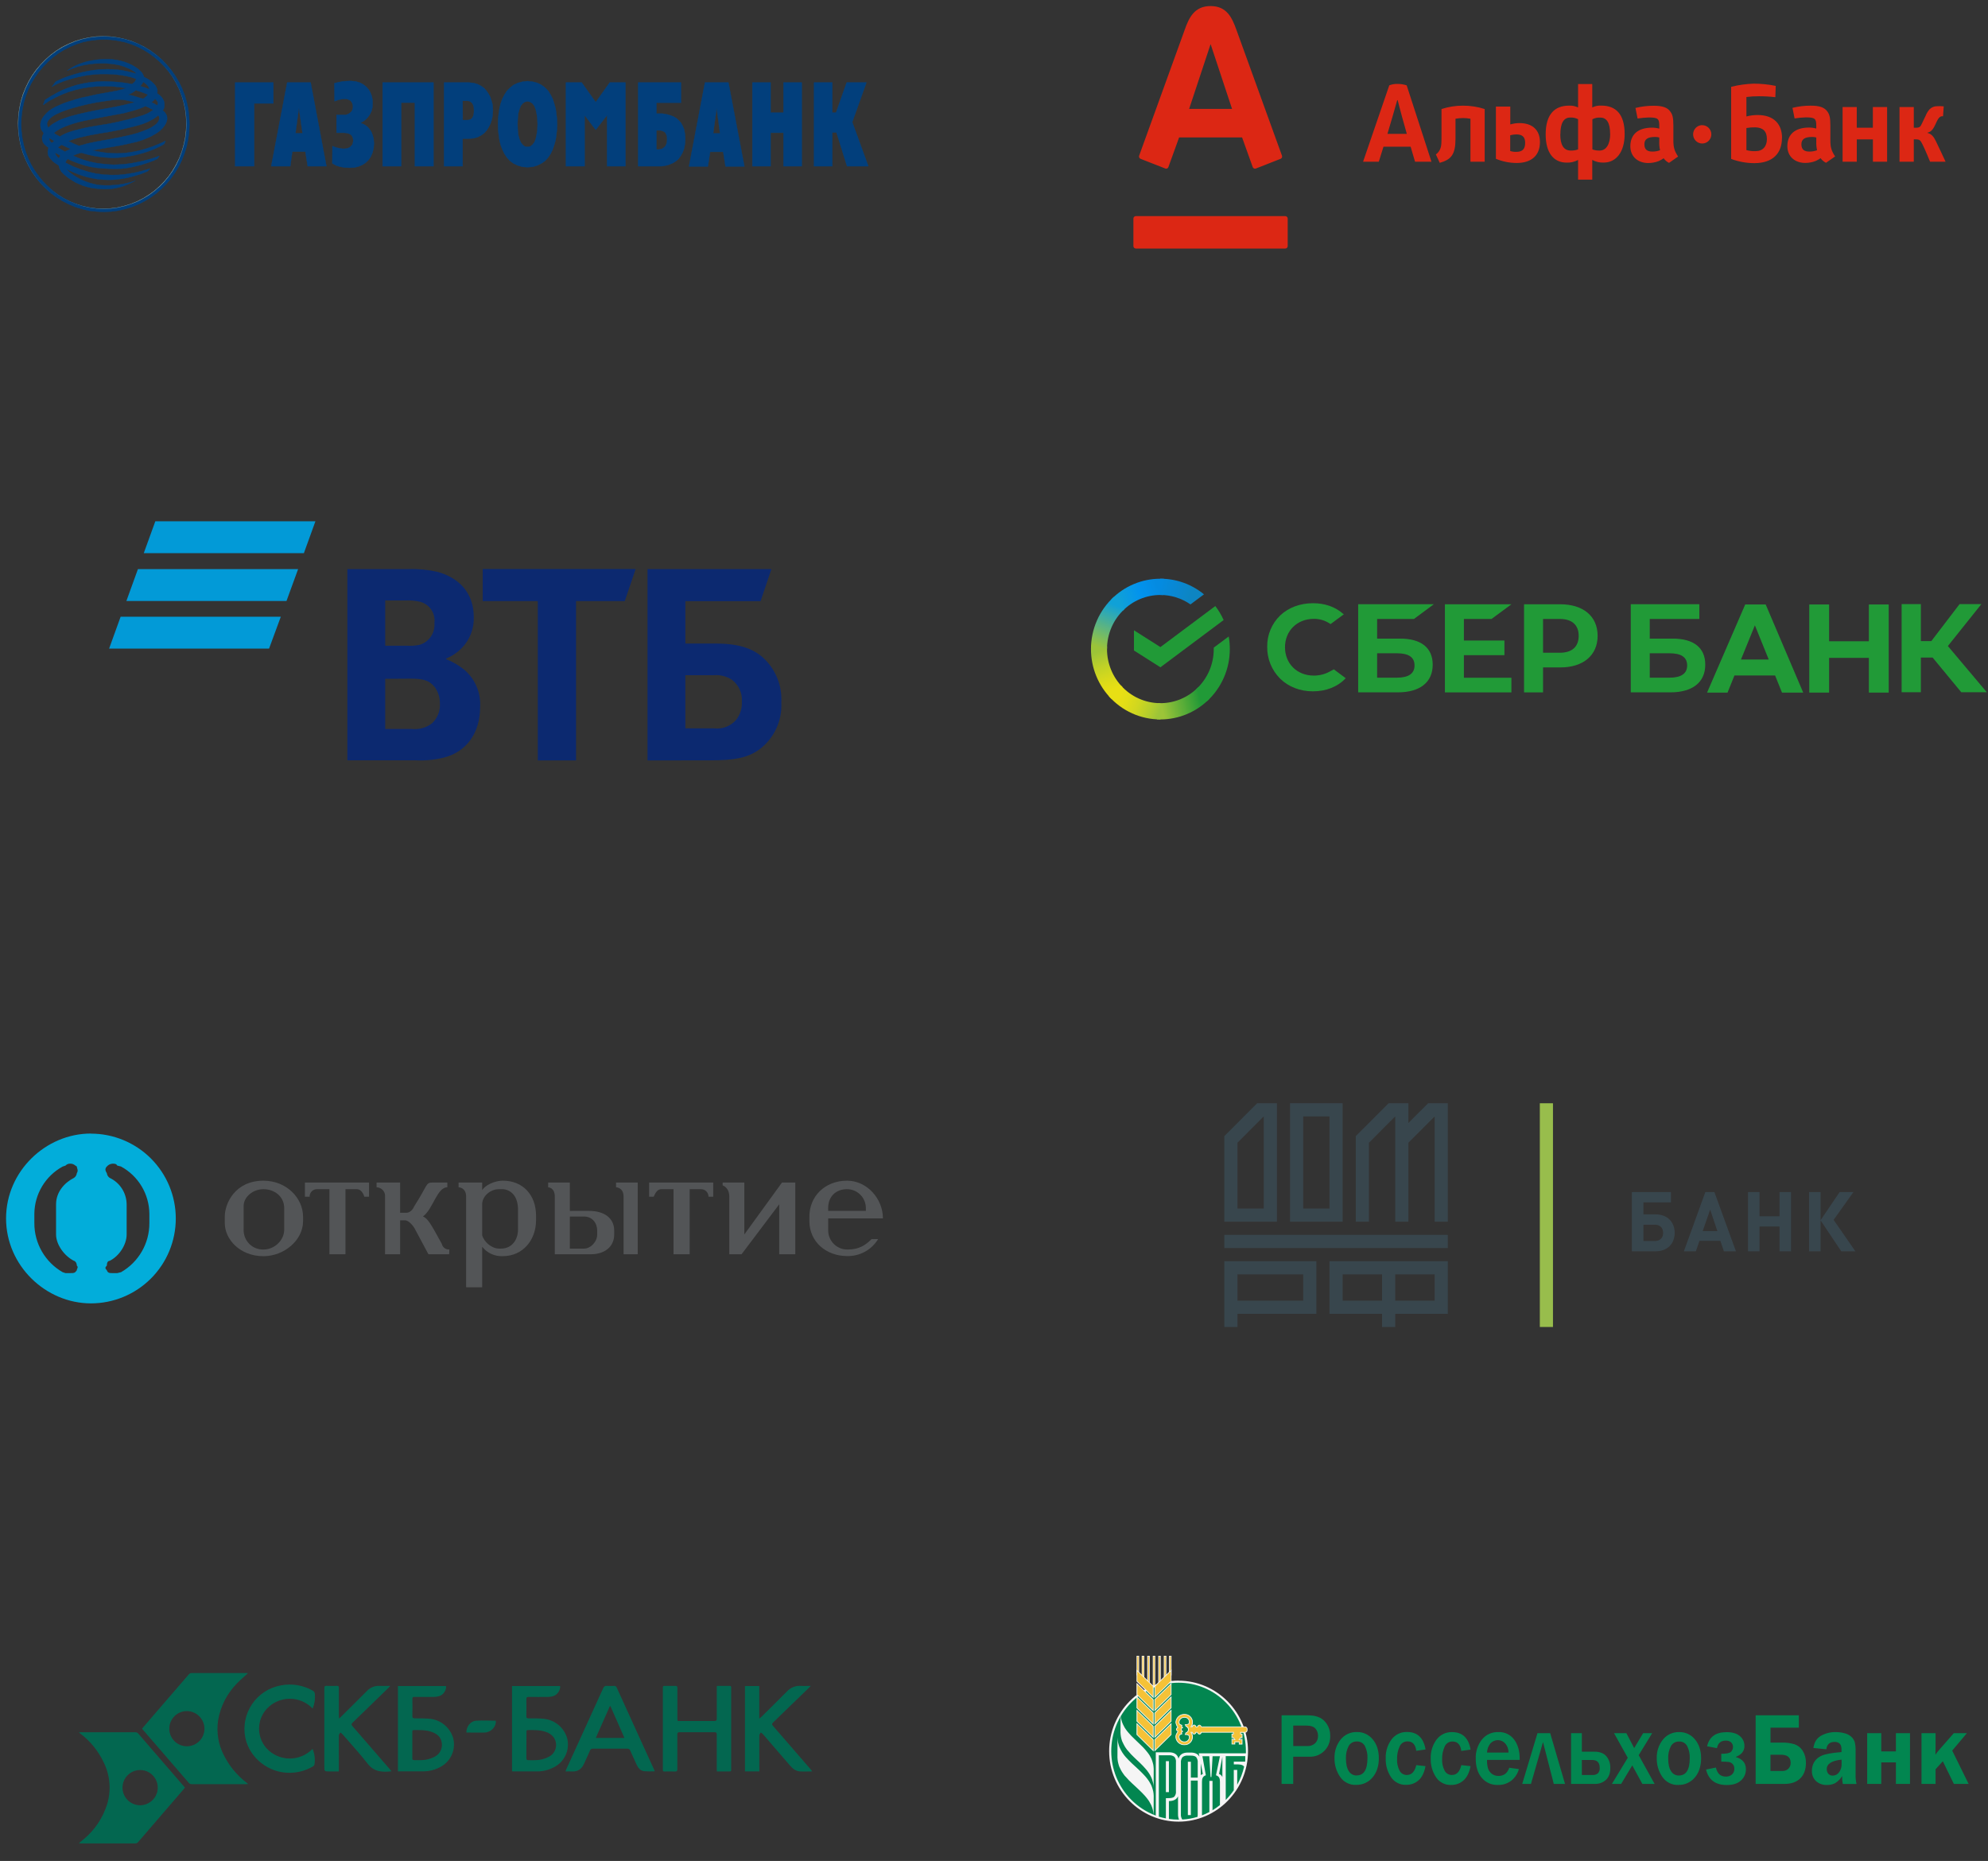 <?xml version="1.0" encoding="UTF-8"?> <svg xmlns="http://www.w3.org/2000/svg" width="328" height="307" viewBox="0 0 328 307" fill="none"><rect x="0" y="0" width="328" height="307" fill="#333333" stroke="none"/> <g opacity="0.95"> <path d="M107.098 195.089H117.675V197.423H116.896C116.899 197.259 116.869 197.096 116.808 196.943C116.747 196.791 116.655 196.652 116.539 196.536C116.423 196.42 116.284 196.328 116.132 196.267C115.979 196.206 115.816 196.176 115.652 196.179H113.786V206.914H111.123V196.179H109.099C108.324 196.179 108.002 197.112 107.855 197.423H107.098" fill="#555759"></path> <path d="M129.017 195.089H131.212V206.914H128.567V198.667L122.347 206.914H120.328V197.423C120.328 195.868 119.23 195.557 119.23 195.557V195.089H122.808V203.646" fill="#555759"></path> <path d="M74.109 206.914H70.688L68.354 202.556C68.354 202.556 67.575 201.312 66.799 201.312H66.02V206.914H63.532V197.423C63.55 197.228 63.527 197.03 63.465 196.844C63.403 196.657 63.303 196.486 63.171 196.34C63.039 196.194 62.879 196.077 62.7 195.996C62.521 195.914 62.327 195.871 62.131 195.868V195.089H66.02V200.068H67.118C67.118 200.068 67.893 200.068 68.361 198.971C70.556 195.55 70.227 195.082 71.317 195.082H73.805V195.861C72.093 195.861 71.471 199.439 69.781 200.683C70.556 200.994 71.025 201.781 72.891 205.194C72.95 205.474 73.109 205.722 73.338 205.894C73.566 206.065 73.85 206.148 74.135 206.127" fill="#555759"></path> <path d="M144.884 204.408C144.353 205.285 143.599 206.006 142.7 206.498C141.8 206.991 140.787 207.236 139.762 207.21C136.341 207.21 133.542 204.876 133.542 201.455V200.69C133.542 197.423 136.033 194.778 139.762 194.778C143.029 194.778 145.674 197.734 145.674 200.998H136.641V203.021C136.646 203.441 136.736 203.856 136.904 204.241C137.072 204.626 137.316 204.974 137.62 205.263C137.924 205.553 138.283 205.779 138.676 205.928C139.069 206.077 139.488 206.146 139.908 206.131C141.774 206.131 142.864 205.355 143.797 204.418M136.641 199.757H142.86V199.286C142.857 198.461 142.528 197.671 141.945 197.089C141.362 196.506 140.571 196.178 139.747 196.176C137.881 196.176 136.637 197.42 136.637 199.286L136.641 199.757Z" fill="#555759"></path> <path d="M85.465 202.867C85.465 204.422 84.532 205.981 82.663 205.981H82.352C81.108 205.981 79.864 204.883 79.553 203.785V198.663C79.553 197.42 80.797 196.176 82.352 196.176H82.974C82.974 196.176 85.308 196.176 85.465 199.285M82.974 194.774C81.576 194.774 80.021 195.554 79.553 196.333V195.089H75.664V195.868C75.664 195.868 76.908 195.868 76.908 197.423V212.357H79.553V205.67C79.956 206.185 80.478 206.595 81.073 206.866C81.669 207.136 82.321 207.259 82.974 207.224C86.245 207.224 88.44 204.579 88.44 201.312V200.533C88.44 197.112 86.245 194.778 82.992 194.778" fill="#555759"></path> <path d="M46.889 202.867C46.889 204.579 45.33 206.134 43.465 206.134C43.032 206.145 42.603 206.068 42.201 205.908C41.8 205.748 41.435 205.508 41.13 205.202C40.824 204.896 40.584 204.532 40.424 204.13C40.263 203.729 40.186 203.299 40.197 202.867V198.978C40.197 197.423 41.752 196.179 43.465 196.179C45.33 196.179 46.889 197.423 46.889 199.289M43.465 194.778C38.8 194.778 37.088 198.514 37.088 200.69V201.788C37.088 204.429 39.575 207.232 43.465 207.232C46.889 207.232 49.999 204.587 49.999 201.477V200.69C49.999 197.734 47.354 194.778 43.465 194.778Z" fill="#555759"></path> <path d="M105.218 195.089H101.644V195.868C101.644 195.868 102.887 195.868 102.887 197.423V206.914H105.218" fill="#555759"></path> <path d="M94.019 205.981V200.69H96.353C97.754 200.69 98.53 201.788 98.53 203.025V203.646C98.53 204.89 97.432 205.981 96.353 205.981M94.019 199.761V195.089H90.441V195.868C90.441 195.868 91.538 195.868 91.538 197.423V206.914H97.451C99.781 206.914 101.336 205.67 101.336 203.646V203.025C101.336 201.001 99.781 199.757 97.139 199.757L94.019 199.761Z" fill="#555759"></path> <path d="M50.31 195.089H60.887V197.423H60.108C60.108 197.423 59.797 196.179 58.864 196.179H56.998V206.914H54.353V196.179H52.334C52.168 196.172 52.003 196.198 51.848 196.258C51.694 196.318 51.553 196.409 51.436 196.526C51.318 196.643 51.227 196.783 51.166 196.938C51.106 197.092 51.079 197.258 51.086 197.423H50.31" fill="#555759"></path> <path d="M24.645 201.781C24.65 203.421 24.221 205.033 23.401 206.454C22.581 207.875 21.4 209.053 19.977 209.87L19.355 210.023H18.561C18.096 210.023 17.785 210.023 17.628 209.555C17.317 209.244 17.317 209.09 17.628 208.779C17.628 208.311 17.785 208 18.096 208C19.651 207.225 20.895 205.359 20.895 203.646V198.667C20.884 197.752 20.616 196.858 20.121 196.088C19.626 195.318 18.924 194.703 18.096 194.313C17.966 194.226 17.857 194.111 17.776 193.976C17.695 193.841 17.644 193.69 17.628 193.534C17.317 193.07 17.317 192.759 17.628 192.437C17.744 192.3 17.887 192.188 18.047 192.107C18.207 192.027 18.382 191.98 18.561 191.968C18.872 191.968 19.183 191.968 19.34 192.279L19.962 192.437C21.365 193.2 22.538 194.324 23.362 195.693C24.185 197.062 24.628 198.625 24.645 200.222M12.206 208C12.364 208 12.675 208.311 12.675 208.779C12.985 209.09 12.675 209.244 12.675 209.555C12.364 210.023 12.206 210.023 11.577 210.023H10.801L10.333 209.87C8.911 209.053 7.73 207.875 6.91 206.454C6.091 205.033 5.663 203.421 5.668 201.781V200.222C5.685 198.629 6.126 197.069 6.946 195.702C7.766 194.336 8.935 193.212 10.333 192.448L10.801 192.29C10.9 192.184 11.02 192.1 11.154 192.044C11.288 191.989 11.432 191.963 11.577 191.968C12.199 191.968 12.356 192.279 12.675 192.437C12.675 192.748 12.985 193.059 12.675 193.534C12.658 193.69 12.608 193.841 12.527 193.976C12.446 194.111 12.337 194.226 12.206 194.313C10.651 195.089 9.25 196.648 9.25 198.667V203.646C9.25 205.359 10.651 207.225 12.206 208ZM15.001 187C7.534 187 1 193.223 1 201.001C1 208.779 7.534 215.017 15.001 215.017C18.715 215.017 22.276 213.542 24.902 210.916C27.527 208.291 29.003 204.729 29.003 201.016C29.003 197.303 27.527 193.741 24.902 191.116C22.276 188.49 18.715 187.015 15.001 187.015" fill="#00B3E3"></path> </g> <g opacity="0.95"> <path d="M13.006 285.769C13.163 285.769 13.263 285.769 13.363 285.769C16.342 285.769 19.322 285.769 22.303 285.769C22.401 285.762 22.498 285.78 22.588 285.819C22.678 285.859 22.756 285.919 22.817 285.996C25.338 288.92 27.869 291.848 30.408 294.779C30.435 294.809 30.456 294.845 30.502 294.906C30.444 294.981 30.387 295.066 30.32 295.142C27.825 298.038 25.33 300.935 22.835 303.833C22.78 303.915 22.706 303.982 22.619 304.028C22.532 304.075 22.435 304.099 22.336 304.1C19.326 304.1 16.316 304.1 13.303 304.1L13 304.075C13.281 303.843 13.517 303.661 13.744 303.47C15.595 301.953 16.962 299.927 17.677 297.644C18.371 295.362 18.172 292.901 17.121 290.761C16.234 288.867 14.896 287.221 13.224 285.966C13.16 285.917 13.106 285.86 13.006 285.769ZM26.03 294.924C26.034 294.347 25.866 293.782 25.548 293.301C25.23 292.82 24.777 292.444 24.245 292.221C23.713 291.998 23.127 291.939 22.561 292.049C21.995 292.16 21.475 292.436 21.066 292.843C20.658 293.25 20.379 293.769 20.266 294.335C20.153 294.9 20.21 295.487 20.431 296.019C20.652 296.552 21.026 297.007 21.506 297.327C21.985 297.647 22.549 297.817 23.126 297.816C23.892 297.809 24.625 297.502 25.168 296.962C25.71 296.421 26.02 295.69 26.03 294.924Z" fill="#016A52"></path> <path d="M40.909 276.021C40.304 276.581 39.699 277.086 39.149 277.655C37.468 279.334 36.359 281.5 35.978 283.845C35.684 285.84 36.037 287.877 36.986 289.657C37.873 291.399 39.142 292.919 40.698 294.104L40.958 294.316C40.806 294.316 40.707 294.334 40.61 294.334C37.617 294.334 34.627 294.334 31.64 294.334C31.469 294.334 31.304 294.269 31.18 294.152C28.626 291.208 26.08 288.259 23.541 285.306C23.514 285.273 23.489 285.239 23.441 285.173C23.647 284.931 23.855 284.683 24.064 284.441C26.418 281.712 28.77 278.985 31.119 276.26C31.175 276.18 31.25 276.114 31.337 276.069C31.424 276.023 31.52 276 31.619 276C34.644 276 37.642 276 40.652 276C40.734 276 40.819 276.015 40.909 276.021ZM30.835 282.272C30.26 282.271 29.699 282.441 29.22 282.759C28.742 283.078 28.369 283.53 28.148 284.061C27.927 284.591 27.868 285.175 27.979 285.739C28.09 286.303 28.365 286.821 28.77 287.228C29.175 287.636 29.691 287.914 30.254 288.028C30.817 288.143 31.402 288.087 31.933 287.87C32.465 287.652 32.92 287.282 33.242 286.806C33.563 286.329 33.736 285.769 33.739 285.194C33.735 284.424 33.428 283.686 32.885 283.139C32.341 282.593 31.605 282.281 30.835 282.272Z" fill="#016A52"></path> <path d="M118.268 278.118C119.039 278.118 119.762 278.118 120.488 278.118C120.543 278.118 120.628 278.227 120.64 278.296C120.653 278.432 120.653 278.569 120.64 278.705V291.823C120.64 292.234 120.64 292.234 120.231 292.234H118.277C118.277 292.083 118.259 291.962 118.259 291.841C118.259 289.947 118.259 288.05 118.259 286.156C118.259 285.854 118.18 285.757 117.872 285.76C115.953 285.772 114.037 285.772 112.123 285.76C111.821 285.76 111.748 285.854 111.751 286.138C111.751 288.041 111.751 289.947 111.751 291.853C111.751 292.156 111.67 292.255 111.361 292.243C110.783 292.219 110.202 292.243 109.624 292.243C109.434 292.243 109.352 292.18 109.364 291.989C109.364 291.895 109.364 291.802 109.364 291.705V278.563C109.364 278.121 109.364 278.121 109.815 278.121C110.35 278.121 110.889 278.121 111.424 278.121C111.703 278.121 111.76 278.227 111.76 278.469C111.76 280.113 111.76 281.755 111.76 283.397C111.76 284.02 111.76 283.914 112.293 283.914C114.147 283.914 115.999 283.914 117.85 283.914C118.168 283.914 118.265 283.827 118.262 283.506C118.262 281.854 118.262 280.199 118.262 278.547L118.268 278.118Z" fill="#016A52"></path> <path d="M108.036 292.21C107.444 292.244 106.851 292.237 106.26 292.192C105.637 292.107 105.271 291.629 105.02 291.078C104.669 290.316 104.315 289.551 103.976 288.779C103.943 288.682 103.878 288.599 103.792 288.544C103.706 288.489 103.603 288.465 103.501 288.477C101.607 288.477 99.712 288.477 97.816 288.477C97.715 288.465 97.612 288.488 97.526 288.543C97.44 288.599 97.376 288.682 97.344 288.779C97.042 289.502 96.688 290.216 96.37 290.936C95.986 291.805 95.363 292.289 94.379 292.234C94.035 292.216 93.69 292.234 93.302 292.234C93.331 292.131 93.365 292.03 93.405 291.932C95.445 287.464 97.48 282.996 99.51 278.526C99.547 278.39 99.634 278.272 99.753 278.196C99.872 278.12 100.016 278.092 100.155 278.118C100.523 278.143 100.892 278.143 101.259 278.118C101.365 278.099 101.474 278.12 101.567 278.175C101.659 278.231 101.728 278.318 101.761 278.42C102.992 281.143 104.23 283.866 105.477 286.589L107.879 291.844L108.036 292.21ZM103.026 286.707L100.721 281.47H100.618L98.3 286.707H103.026Z" fill="#016A52"></path> <path d="M55.896 292.234H54.383C53.512 292.234 53.512 292.234 53.512 291.369C53.512 287.085 53.512 282.801 53.512 278.517C53.512 278.196 53.591 278.096 53.915 278.112C54.471 278.139 55.031 278.133 55.588 278.112C55.839 278.112 55.911 278.187 55.908 278.432C55.908 279.969 55.908 281.506 55.908 283.043C55.908 283.173 55.926 283.303 55.942 283.509C56.09 283.37 56.184 283.291 56.271 283.206C57.693 281.799 59.118 280.399 60.531 278.971C60.802 278.679 61.134 278.45 61.504 278.303C61.874 278.155 62.273 278.092 62.67 278.118C63.215 278.151 63.759 278.118 64.394 278.118C64.264 278.257 64.192 278.335 64.113 278.42C62.141 280.332 60.18 282.25 58.193 284.168C57.959 284.392 57.944 284.525 58.162 284.773C60.232 287.145 62.293 289.523 64.346 291.907L64.594 292.21C63.081 292.367 61.735 292.331 60.679 290.978C59.354 289.278 57.89 287.69 56.477 286.056C56.377 285.961 56.267 285.879 56.147 285.811C56.066 285.968 55.911 286.114 55.908 286.283C55.89 288.123 55.908 289.965 55.908 291.807L55.896 292.234Z" fill="#016A52"></path> <path d="M65.657 292.213V278.142H73.587C73.701 278.644 73.254 279.464 72.679 279.721C72.362 279.856 72.022 279.928 71.677 279.933C70.582 279.96 69.487 279.951 68.395 279.933C68.12 279.933 68.029 280.009 68.035 280.29C68.053 281.228 68.053 282.163 68.035 283.101C68.035 283.403 68.138 283.47 68.416 283.473C69.236 283.473 70.062 283.473 70.876 283.539C71.784 283.622 72.646 283.979 73.346 284.565C74.046 285.151 74.55 285.936 74.791 286.816C75.01 287.747 74.904 288.725 74.491 289.587C74.079 290.45 73.384 291.146 72.522 291.56C71.698 291.989 70.782 292.215 69.853 292.219C68.546 292.219 67.242 292.219 65.938 292.219C65.838 292.234 65.757 292.222 65.657 292.213ZM68.026 287.89C68.026 288.616 68.026 289.342 68.026 290.065C68.026 290.277 68.083 290.368 68.31 290.368C68.722 290.368 69.133 290.383 69.542 290.368C70.322 290.355 71.088 290.154 71.774 289.781C72.174 289.563 72.496 289.226 72.696 288.817C72.896 288.407 72.963 287.946 72.888 287.497C72.736 286.48 72.037 285.984 71.139 285.681C70.195 285.361 69.212 285.406 68.235 285.406C68.032 285.406 68.029 285.539 68.029 285.684C68.029 286.416 68.026 287.152 68.026 287.89Z" fill="#016A52"></path> <path d="M134 292.228C133.259 292.228 132.605 292.27 131.958 292.228C131.244 292.168 130.729 291.711 130.282 291.19C128.799 289.478 127.329 287.76 125.849 286.047C125.749 285.954 125.639 285.873 125.52 285.805C125.435 285.959 125.284 286.108 125.281 286.274C125.266 288.126 125.281 289.977 125.281 291.832V292.225H122.912V278.142H125.272V283.521C125.456 283.364 125.574 283.282 125.668 283.185C127.045 281.821 128.433 280.462 129.792 279.089C130.087 278.751 130.457 278.488 130.873 278.319C131.288 278.151 131.738 278.082 132.185 278.118C132.684 278.157 133.189 278.118 133.782 278.118C133.643 278.263 133.564 278.351 133.479 278.42C131.513 280.326 129.546 282.235 127.577 284.129C127.344 284.353 127.329 284.486 127.547 284.734C129.622 287.112 131.69 289.498 133.752 291.892C133.812 291.995 133.882 292.083 134 292.228Z" fill="#016A52"></path> <path d="M84.48 292.213V278.142H92.409C92.512 278.747 91.995 279.558 91.335 279.794C91.058 279.889 90.766 279.938 90.473 279.939C89.387 279.957 88.304 279.954 87.218 279.939C86.933 279.939 86.837 280.015 86.843 280.311C86.861 281.249 86.858 282.187 86.843 283.125C86.843 283.409 86.939 283.476 87.209 283.479C88.038 283.479 88.873 283.464 89.698 283.548C90.601 283.633 91.457 283.991 92.151 284.573C92.846 285.156 93.348 285.936 93.589 286.81C93.812 287.74 93.711 288.718 93.302 289.582C92.893 290.446 92.201 291.145 91.341 291.563C90.527 291.991 89.623 292.219 88.703 292.228C87.387 292.228 86.071 292.228 84.77 292.228C84.667 292.234 84.586 292.222 84.48 292.213ZM86.849 287.863C86.849 288.601 86.849 289.336 86.849 290.071C86.849 290.289 86.915 290.374 87.151 290.374C87.56 290.374 87.974 290.389 88.382 290.374C89.173 290.362 89.949 290.154 90.639 289.769C90.907 289.618 91.14 289.412 91.323 289.165C91.506 288.919 91.635 288.636 91.701 288.336C91.768 288.036 91.77 287.725 91.708 287.424C91.646 287.123 91.521 286.838 91.341 286.589C90.989 286.149 90.508 285.832 89.965 285.681C89.018 285.361 88.038 285.406 87.06 285.409C86.852 285.409 86.864 285.551 86.864 285.69L86.849 287.863Z" fill="#016A52"></path> <path d="M51.586 281.857C51.098 281.344 50.51 280.936 49.858 280.658C49.207 280.38 48.506 280.238 47.797 280.24C47.089 280.243 46.389 280.391 45.74 280.674C45.09 280.957 44.506 281.37 44.022 281.888C43.208 282.778 42.752 283.938 42.743 285.145C42.735 286.351 43.175 287.518 43.977 288.419C44.458 288.943 45.042 289.363 45.691 289.653C46.341 289.942 47.043 290.096 47.755 290.104C48.466 290.113 49.172 289.975 49.828 289.7C50.484 289.426 51.077 289.02 51.571 288.507C51.919 289.337 52.025 290.249 51.873 291.136C51.837 291.24 51.762 291.327 51.664 291.378C50.524 292.066 49.221 292.438 47.889 292.455C44.379 292.546 41.163 290.035 40.474 286.659C40.283 285.708 40.283 284.728 40.475 283.777C40.667 282.827 41.047 281.924 41.592 281.122C42.137 280.319 42.837 279.634 43.65 279.105C44.463 278.576 45.373 278.215 46.328 278.042C48.122 277.689 49.983 277.991 51.574 278.892C51.682 278.941 51.774 279.019 51.84 279.117C51.907 279.216 51.944 279.331 51.949 279.449C52.027 280.269 51.902 281.096 51.586 281.857Z" fill="#016A52"></path> <path d="M76.95 285.812C76.935 284.822 77.634 283.921 78.56 283.863C79.634 283.794 80.72 283.863 81.8 283.863C81.897 284.846 81.02 285.787 79.939 285.818C79.12 285.842 78.297 285.818 77.477 285.818L76.95 285.812Z" fill="#016A52"></path> </g> <g opacity="0.95"> <path d="M31.004 20.476L30.951 21.699L30.802 22.911L30.552 24.067L30.224 25.206L29.809 26.277L29.29 27.318L28.712 28.317L28.064 29.254L27.332 30.121L26.535 30.937L25.691 31.689L24.776 32.348L23.811 32.949L22.782 33.476L21.738 33.9L20.627 34.239L19.496 34.497L18.318 34.649L17.123 34.699L15.928 34.649L14.766 34.497L13.616 34.239L12.522 33.9L11.464 33.476L10.446 32.949L9.481 32.348L8.572 31.689L7.725 30.937L6.928 30.121L6.196 29.254L5.531 28.317L4.953 27.318L4.454 26.277L4.019 25.206L3.691 24.067L3.441 22.911L3.292 21.699L3.239 20.476L3.292 19.247L3.441 18.055L3.691 16.885L4.019 15.76L4.454 14.671L4.953 13.636L5.531 12.646L6.196 11.712L6.928 10.842L7.725 10.026L8.572 9.274L9.481 8.598L10.446 8L11.464 7.489L12.522 7.046L13.616 6.707L14.766 6.454L15.928 6.297L17.123 6.247L18.318 6.297L19.496 6.454L20.627 6.707L21.738 7.046L22.782 7.489L23.811 8L24.776 8.598L25.691 9.274L26.535 10.026L27.332 10.842L28.064 11.712L28.712 12.646L29.29 13.636L29.809 14.671L30.224 15.76L30.552 16.885L30.802 18.055L30.951 19.247L31.004 20.476Z" stroke="white" stroke-width="0.051" stroke-linejoin="round"></path> <path d="M30.92 20.389L30.866 21.612L30.718 22.821L30.465 23.98L30.14 25.116L29.722 26.188L29.206 27.229L28.628 28.23L27.98 29.167L27.247 30.034L26.448 30.85L25.603 31.602L24.689 32.261L23.724 32.862L22.694 33.386L21.653 33.81L20.54 34.15L19.412 34.41L18.234 34.562L17.036 34.609L15.838 34.562L14.679 34.41L13.532 34.15L12.435 33.81L11.377 33.386L10.359 32.862L9.397 32.261L8.485 31.602L7.64 30.85L6.844 30.034L6.111 29.167L5.444 28.23L4.866 27.229L4.366 26.188L3.932 25.116L3.606 23.98L3.357 22.821L3.208 21.612L3.155 20.389L3.208 19.16L3.357 17.968L3.606 16.798L3.932 15.673L4.366 14.582L4.866 13.546L5.444 12.562L6.111 11.622L6.844 10.755L7.64 9.939L8.485 9.19L9.397 8.511L10.359 7.91L11.377 7.403L12.435 6.962L13.532 6.623L14.679 6.368L15.838 6.21L17.036 6.16L18.234 6.21L19.412 6.368L20.54 6.623L21.653 6.962L22.694 7.403L23.724 7.91L24.689 8.511L25.603 9.19L26.448 9.939L27.247 10.755L27.98 11.622L28.628 12.562L29.206 13.546L29.722 14.582L30.14 15.673L30.465 16.798L30.718 17.968L30.866 19.16L30.92 20.389Z" stroke="#BACFB8" stroke-width="0.374" stroke-linejoin="round"></path> <path fill-rule="evenodd" clip-rule="evenodd" d="M3.488 20.476L3.541 19.264L3.69 18.091L3.923 16.941L4.257 15.833L4.666 14.761L5.166 13.737L5.749 12.781L6.392 11.861L7.107 11.019L7.893 10.208L8.72 9.476L9.618 8.805L10.575 8.222L11.587 7.714L12.617 7.282L13.694 6.943L14.816 6.707L15.964 6.561L17.122 6.511L18.301 6.561L19.448 6.715L20.57 6.951L21.65 7.29L22.697 7.723L23.69 8.23L24.624 8.805L25.522 9.47L26.363 10.203L27.146 11.002L27.859 11.844L28.507 12.764L29.068 13.732L29.567 14.756L29.977 15.827L30.319 16.941L30.572 18.08L30.72 19.253L30.773 20.476L30.72 21.679L30.572 22.855L30.319 23.994L29.985 25.116L29.576 26.188L29.09 27.198L28.529 28.166L27.881 29.086L27.169 29.953L26.386 30.749L25.544 31.484L24.646 32.149L23.701 32.724L22.708 33.238L21.639 33.661L20.559 34.001L19.437 34.256L18.29 34.413L17.111 34.461L15.953 34.413L14.786 34.256L13.663 34.001L12.606 33.661L11.576 33.238L10.575 32.724L9.629 32.149L8.731 31.484L7.904 30.749L7.118 29.953L6.403 29.086L5.749 28.163L5.166 27.198L4.666 26.174L4.257 25.102L3.923 23.98L3.69 22.841L3.541 21.665L3.488 20.476ZM3 20.476L3.053 21.735L3.202 22.939L3.452 24.134L3.797 25.256L4.232 26.378L4.751 27.433L5.334 28.443L6.013 29.394L6.745 30.295L7.559 31.114L8.423 31.883L9.351 32.562L10.333 33.173L11.38 33.703L12.437 34.147L13.559 34.486L14.701 34.767L15.905 34.896L17.12 34.949L18.346 34.896L19.532 34.744L20.691 34.464L21.813 34.124L22.89 33.681L23.92 33.151L24.882 32.556L25.814 31.877L26.692 31.108L27.491 30.289L28.249 29.389L28.911 28.443L29.511 27.433L30.022 26.378L30.456 25.256L30.802 24.134L31.051 22.939L31.2 21.735L31.253 20.476L31.2 19.23L31.054 18.007L30.804 16.832L30.459 15.676L30.024 14.554L29.511 13.513L28.911 12.508L28.249 11.56L27.5 10.674L26.7 9.832L25.822 9.086L24.882 8.393L23.912 7.798L22.882 7.265L21.796 6.825L20.674 6.466L19.532 6.213L18.346 6.062L17.122 6L15.905 6.062L14.71 6.213L13.568 6.466L12.446 6.825L11.38 7.265L10.333 7.798L9.351 8.393L8.423 9.086L7.559 9.838L6.745 10.679L6.013 11.566L5.334 12.508L4.751 13.513L4.24 14.568L3.805 15.69L3.46 16.832L3.21 18.007L3.062 19.23L3 20.476Z" fill="#004080"></path> <path d="M3.488 20.476L3.541 19.264L3.69 18.091L3.923 16.941L4.257 15.833L4.666 14.761L5.166 13.737L5.749 12.781L6.392 11.861L7.107 11.019L7.893 10.208L8.72 9.476L9.618 8.805L10.575 8.222L11.587 7.714L12.617 7.282L13.694 6.943L14.816 6.707L15.964 6.561L17.122 6.511L18.301 6.561L19.448 6.715L20.57 6.951L21.65 7.29L22.697 7.723L23.69 8.23L24.624 8.805L25.522 9.47L26.363 10.203L27.146 11.002L27.859 11.844L28.507 12.764L29.068 13.732L29.567 14.756L29.977 15.827L30.319 16.941L30.572 18.08L30.72 19.253L30.773 20.476L30.72 21.679L30.572 22.855L30.319 23.994L29.985 25.116L29.576 26.188L29.09 27.198L28.529 28.166L27.881 29.086L27.169 29.953L26.386 30.749L25.544 31.484L24.646 32.149L23.701 32.724L22.708 33.238L21.639 33.661L20.559 34.001L19.437 34.256L18.29 34.413L17.111 34.461L15.953 34.413L14.786 34.256L13.663 34.001L12.606 33.661L11.576 33.238L10.575 32.724L9.629 32.149L8.731 31.484L7.904 30.749L7.118 29.953L6.403 29.086L5.749 28.163L5.166 27.198L4.666 26.174L4.257 25.102L3.923 23.98L3.69 22.841L3.541 21.665L3.488 20.476ZM3 20.476L3.053 21.735L3.202 22.939L3.452 24.134L3.797 25.256L4.232 26.378L4.751 27.433L5.334 28.443L6.013 29.394L6.745 30.295L7.559 31.114L8.423 31.883L9.351 32.562L10.333 33.173L11.38 33.703L12.437 34.147L13.559 34.486L14.701 34.767L15.905 34.896L17.12 34.949L18.346 34.896L19.532 34.744L20.691 34.464L21.813 34.124L22.89 33.681L23.92 33.151L24.882 32.556L25.814 31.877L26.692 31.108L27.491 30.289L28.249 29.389L28.911 28.443L29.511 27.433L30.022 26.378L30.456 25.256L30.802 24.134L31.051 22.939L31.2 21.735L31.253 20.476L31.2 19.23L31.054 18.007L30.804 16.832L30.459 15.676L30.024 14.554L29.511 13.513L28.911 12.508L28.249 11.56L27.5 10.674L26.7 9.832L25.822 9.086L24.882 8.393L23.912 7.798L22.882 7.265L21.796 6.825L20.674 6.466L19.532 6.213L18.346 6.062L17.122 6L15.905 6.062L14.71 6.213L13.568 6.466L12.446 6.825L11.38 7.265L10.333 7.798L9.351 8.393L8.423 9.086L7.559 9.838L6.745 10.679L6.013 11.566L5.334 12.508L4.751 13.513L4.24 14.568L3.805 15.69L3.46 16.832L3.21 18.007L3.062 19.23L3 20.476Z" stroke="#004080" stroke-width="0.051" stroke-linejoin="round"></path> <path fill-rule="evenodd" clip-rule="evenodd" d="M26.119 19.011L25.774 19.292L25.34 19.595L24.829 19.875L24.268 20.156L23.603 20.417L22.868 20.653L22.038 20.869L20.887 21.149L19.813 21.402L18.764 21.606L17.771 21.797L16.808 21.946L15.86 22.117L14.912 22.285L13.969 22.493L12.987 22.717L12.123 22.97L11.282 23.273L12.123 23.685L13.021 24.061L13.439 23.954L13.82 23.851L14.182 23.747L14.561 23.646L14.962 23.559L15.394 23.475L15.905 23.365L16.505 23.267L16.769 23.214L17.12 23.147L17.535 23.079L18.017 22.995L18.528 22.891L19.058 22.788L19.619 22.686L20.149 22.566L20.652 22.462L21.162 22.347L21.678 22.226L22.24 22.075L22.77 21.923L23.3 21.735L23.819 21.547L24.313 21.34L24.762 21.149L25.163 20.899L25.525 20.664L25.825 20.422L26.055 20.142L26.22 19.861L26.288 19.581L26.257 19.278L26.119 19.011ZM24.411 15.608L23.811 15.356L23.132 15.112L22.399 14.893L22.054 15.148L21.639 15.401L21.14 15.628L21.788 15.76L22.388 15.931L22.966 16.119L23.547 16.287H23.614L23.732 16.237L23.844 16.136L23.993 16.032L24.133 15.911L24.262 15.78L24.363 15.676L24.411 15.608ZM11.506 19.216L13.001 18.823L14.494 18.484L16.023 18.175L17.552 17.895L19.111 17.614L20.671 17.269L22.234 16.882L21.653 16.725L21.134 16.61L20.64 16.506L20.158 16.453L19.659 16.422L19.111 16.439L18.5 16.506L17.173 16.694L15.793 16.913L14.427 17.194L13.1 17.516L11.809 17.872L11.624 17.923L11.391 18.007L11.111 18.091L10.78 18.212L10.434 18.327L10.047 18.484L9.683 18.655L9.304 18.823L8.934 19.028L8.611 19.23L8.33 19.466L8.081 19.721L7.901 19.974L7.783 20.229L7.747 20.509L7.817 20.79L7.966 21.071L7.997 21.054L8.05 20.986L8.162 20.883L8.33 20.731L8.544 20.557L8.847 20.358L9.211 20.15L9.643 19.915L10.174 19.671L10.78 19.466L11.506 19.216ZM9.119 25.186L9.155 25.41L9.251 25.646L9.453 25.882L9.719 26.143L9.784 25.986L9.868 25.834L9.98 25.666L9.534 25.427L9.119 25.186ZM10.732 25.018L11.158 24.796L11.66 24.572L10.909 24.235L10.165 23.879L9.831 24.098L9.551 24.339L10.134 24.695L10.732 25.018ZM23.976 17.516L23.53 17.715L23 17.923L22.357 18.128L21.662 18.327L20.848 18.551L20.45 18.655L19.95 18.756L19.389 18.86L18.741 18.975L18.015 19.112L17.249 19.247L16.438 19.407L15.574 19.575L14.676 19.763L13.759 19.943L13.439 20.027L13.021 20.122L12.522 20.263L12.011 20.414L11.45 20.602L10.889 20.807L10.328 21.043L9.812 21.298L9.318 21.604L8.891 21.935L9.141 22.123L9.357 22.263L9.607 22.375L9.873 22.535L10.218 22.33L10.617 22.123L11.068 21.923L11.599 21.735L12.213 21.547L13.111 21.323L13.952 21.118L14.766 20.95L15.566 20.815L16.362 20.678L17.204 20.543L17.731 20.459L18.363 20.338L19.03 20.204L19.743 20.047L20.461 19.875L21.19 19.707L21.903 19.519L22.582 19.331L23.199 19.143L23.76 18.958L24.321 18.72L24.823 18.439L25.253 18.159L25.185 18.094L25.053 18.01L24.885 17.926L24.683 17.819L24.489 17.718L24.288 17.634L24.139 17.567L24.041 17.516H23.976ZM24.994 16.868L25.32 17.036L25.637 17.205L25.951 17.393L26.035 17.151V16.941L25.971 16.733L25.802 16.529L25.589 16.31L25.309 16.618L24.994 16.868ZM8.95 23.25L8.67 23.09L8.42 22.939L8.17 22.771L8.134 22.959L8.17 23.147L8.271 23.315L8.42 23.466L8.569 23.587L8.765 23.419L8.95 23.25ZM23.614 13.496L23.547 13.684L23.415 13.872L23.264 14.06L23.132 14.211L23.912 14.453L24.677 14.733L24.576 14.453L24.411 14.172L24.161 13.917L23.881 13.684L23.614 13.496ZM7.41 16.509L8.089 16.069L8.785 15.656L9.481 15.272L10.213 14.907L10.982 14.585L11.761 14.304L12.558 14.049L13.4 13.841L14.281 13.673L15.209 13.541L16.186 13.465L17.179 13.429L18.242 13.465L19.364 13.532L20.542 13.664L21.771 13.872L22.018 13.704L22.22 13.513L22.357 13.294L22.461 12.999L21.594 12.719L20.697 12.514L19.768 12.363L18.769 12.259L17.712 12.211H16.561L15.95 12.242L15.251 12.312L14.502 12.388L13.722 12.528L12.926 12.696L12.129 12.901L11.332 13.12L10.552 13.381L9.82 13.662L9.161 13.97L8.558 14.309L9.172 13.496L9.624 13.258L10.171 13.005L10.802 12.75L11.498 12.508L12.247 12.273L13.046 12.048L13.888 11.86L14.729 11.689L15.557 11.56L16.373 11.473L17.153 11.437L17.714 11.417L18.245 11.437L18.744 11.456L19.21 11.493L19.689 11.541L20.172 11.605L20.685 11.712L21.23 11.832L21.833 11.984L22.492 12.152L22.332 11.933L22.077 11.745L21.796 11.577L21.462 11.4L21.064 11.221L20.453 10.977L19.776 10.769L19.03 10.618L18.233 10.517L17.392 10.449H16.528L15.624 10.489L14.704 10.59L13.778 10.747L12.867 10.982L11.977 11.288L11.097 11.644L11.531 11.35L11.994 11.069L12.524 10.789L13.055 10.57L13.672 10.345L14.37 10.141L15.15 9.989L15.992 9.855L16.907 9.784L17.883 9.765L18.514 9.801L19.162 9.885L19.83 10.026L20.478 10.194L21.109 10.43L21.737 10.71L22.315 11.05L22.851 11.426L23.334 11.891L23.53 12.172L23.662 12.452L23.746 12.688L24.346 13.013L24.837 13.333L25.238 13.673L25.556 14.018L25.802 14.374L25.923 14.697L25.971 15.036L25.943 15.412L26.223 15.62L26.456 15.799L26.641 16.007L26.807 16.228L26.956 16.484L27.07 16.764L27.124 17.045V17.252V17.485L27.093 17.704L27.009 17.965L26.843 18.245L27.04 18.38L27.225 18.585L27.373 18.804L27.491 19.009L27.539 19.18L27.575 19.592L27.508 19.996L27.343 20.392L27.127 20.748L26.846 21.104L26.515 21.444L26.187 21.724L25.772 22.005L25.289 22.285L24.773 22.566L24.212 22.802L23.651 23.037L23.09 23.225L22.529 23.396L21.126 23.722L19.799 24.002L18.536 24.218L17.352 24.426L16.23 24.614L15.246 24.796L15.647 24.897L16.093 24.995L16.609 25.079L17.17 25.169L17.801 25.237L18.514 25.284L19.33 25.304L20.06 25.284L20.795 25.22L21.491 25.133L22.186 25.012L22.834 24.88L23.48 24.709L24.074 24.538L24.635 24.35L25.154 24.182L25.62 23.994L26.035 23.826L26.386 23.674L26.7 23.539L26.953 23.419L27.138 23.315L27.233 23.267L27.287 23.25L27.267 23.298L27.219 23.419L27.166 23.57L27.118 23.738L26.47 24.114L25.774 24.437L25.059 24.746L24.293 25.026L23.547 25.262L22.781 25.467L22.038 25.638L21.305 25.775L20.61 25.89L19.942 25.963L19.347 26.011L18.786 26.047L18.332 26.03L17.257 25.963L16.225 25.843L15.265 25.674L14.317 25.45L13.405 25.195L12.71 25.399L12.025 25.68L12.867 26.036L13.663 26.339L14.449 26.58L15.173 26.752L15.905 26.903L16.62 27.004L17.352 27.071L18.082 27.144L18.727 27.175L19.428 27.155L20.209 27.108L21.022 27.024L21.864 26.903L22.747 26.732L23.628 26.544L24.518 26.308L25.401 26.053L26.285 25.73L26.173 25.882L26.072 26.059L25.951 26.19L25.522 26.415L25.023 26.614L24.461 26.822L23.881 27.01L23.266 27.198L22.655 27.349L22.04 27.5L21.44 27.621L20.879 27.722L20.368 27.79L19.919 27.826L18.96 27.846L17.959 27.826L16.929 27.773L15.905 27.674L14.909 27.517L14.098 27.321L13.338 27.085L12.606 26.83L11.89 26.549L11.178 26.224L10.993 26.412L10.88 26.617L10.813 26.841L12.076 27.47L13.338 27.961L14.581 28.353L15.812 28.634L17.055 28.805L18.318 28.872L19.552 28.861L20.84 28.724L22.139 28.516L23.429 28.207L24.776 27.82L24.321 28.269L23.168 28.724L22.046 29.063L20.963 29.344L19.919 29.515L18.907 29.636L17.947 29.672L16.994 29.636L16.084 29.549L15.204 29.397L14.362 29.212L13.546 28.968L12.766 28.687L12.017 28.384L11.301 28.045L11.124 27.961L10.976 27.871L11.071 28.028L11.254 28.216L11.506 28.435L11.82 28.676L12.182 28.928L12.617 29.209L13.083 29.462L13.593 29.717L14.154 29.953L14.729 30.157L15.341 30.328L15.972 30.469L16.609 30.553L17.352 30.584H18.133L18.901 30.533L19.681 30.449L20.408 30.328L21.12 30.177L21.771 30.006L22.332 29.801L21.491 30.225L21.21 30.365L20.859 30.516L20.45 30.668L19.95 30.825L19.395 30.968L18.764 31.089L18.068 31.173L17.308 31.192L16.48 31.162L15.683 31.077L14.931 30.968L14.247 30.797L13.599 30.592L13.038 30.357L12.502 30.115L12.02 29.835L11.613 29.565L11.226 29.31L10.909 29.055L10.628 28.819L10.395 28.595L10.115 28.314L9.938 27.991L9.784 27.655L9.688 27.279L9.172 26.953L8.743 26.634L8.381 26.241L8.05 25.817L7.938 25.537L7.89 25.256V24.976L7.918 24.695L8.022 24.367L7.741 24.168L7.489 23.954L7.267 23.73L7.118 23.511L7.006 23.231L6.953 22.95V22.67L7.017 22.417L7.118 22.198L7.219 21.971L7.043 21.71L6.874 21.486L6.762 21.247L6.698 20.967L6.678 20.686V20.406L6.762 20.038L6.911 19.662L7.124 19.317L7.357 19.014L7.708 18.624L8.106 18.285L8.572 17.957L9.102 17.656L9.73 17.376L10.434 17.067L11.226 16.787L11.843 16.602L12.373 16.43L12.855 16.293L13.285 16.169L13.7 16.074L14.098 15.99L14.516 15.906L14.945 15.802L15.414 15.701L16.157 15.538L16.937 15.398L17.734 15.258L18.531 15.117L19.33 14.966L20.113 14.772L20.862 14.537L19.684 14.366L18.469 14.248L17.274 14.211L16.076 14.248L14.898 14.349L13.72 14.537L12.572 14.789L11.416 15.129L10.294 15.552L9.2 16.052L8.134 16.627L7.124 17.308L7.41 16.509Z" fill="#004080"></path> <path d="M26.119 19.011L25.774 19.292L25.34 19.595L24.829 19.875L24.268 20.156L23.603 20.417L22.868 20.653L22.038 20.869L20.887 21.149L19.813 21.402L18.764 21.606L17.771 21.797L16.808 21.946L15.86 22.117L14.912 22.285L13.969 22.493L12.987 22.717L12.123 22.97L11.282 23.273L12.123 23.685L13.021 24.061L13.439 23.954L13.82 23.851L14.182 23.747L14.561 23.646L14.962 23.559L15.394 23.475L15.905 23.365L16.505 23.267L16.769 23.214L17.12 23.147L17.535 23.079L18.017 22.995L18.528 22.891L19.058 22.788L19.619 22.686L20.149 22.566L20.652 22.462L21.162 22.347L21.678 22.226L22.24 22.075L22.77 21.923L23.3 21.735L23.819 21.547L24.313 21.34L24.762 21.149L25.163 20.899L25.525 20.664L25.825 20.422L26.055 20.142L26.22 19.861L26.288 19.581L26.257 19.278L26.119 19.011ZM24.411 15.608L23.811 15.356L23.132 15.112L22.399 14.893L22.054 15.148L21.639 15.401L21.14 15.628L21.788 15.76L22.388 15.931L22.966 16.119L23.547 16.287H23.614L23.732 16.237L23.844 16.136L23.993 16.032L24.133 15.911L24.262 15.78L24.363 15.676L24.411 15.608ZM11.506 19.216L13.001 18.823L14.494 18.484L16.023 18.175L17.552 17.895L19.111 17.614L20.671 17.269L22.234 16.882L21.653 16.725L21.134 16.61L20.64 16.506L20.158 16.453L19.659 16.422L19.111 16.439L18.5 16.506L17.173 16.694L15.793 16.913L14.427 17.194L13.1 17.516L11.809 17.872L11.624 17.923L11.391 18.007L11.111 18.091L10.78 18.212L10.434 18.327L10.047 18.484L9.683 18.655L9.304 18.823L8.934 19.028L8.611 19.23L8.33 19.466L8.081 19.721L7.901 19.974L7.783 20.229L7.747 20.509L7.817 20.79L7.966 21.071L7.997 21.054L8.05 20.986L8.162 20.883L8.33 20.731L8.544 20.557L8.847 20.358L9.211 20.15L9.643 19.915L10.174 19.671L10.78 19.466L11.506 19.216ZM9.119 25.186L9.155 25.41L9.251 25.646L9.453 25.882L9.719 26.143L9.784 25.986L9.868 25.834L9.98 25.666L9.534 25.427L9.119 25.186ZM10.732 25.018L11.158 24.796L11.66 24.572L10.909 24.235L10.165 23.879L9.831 24.098L9.551 24.339L10.134 24.695L10.732 25.018ZM23.976 17.516L23.53 17.715L23 17.923L22.357 18.128L21.662 18.327L20.848 18.551L20.45 18.655L19.95 18.756L19.389 18.86L18.741 18.975L18.015 19.112L17.249 19.247L16.438 19.407L15.574 19.575L14.676 19.763L13.759 19.943L13.439 20.027L13.021 20.122L12.522 20.263L12.011 20.414L11.45 20.602L10.889 20.807L10.328 21.043L9.812 21.298L9.318 21.604L8.891 21.935L9.141 22.123L9.357 22.263L9.607 22.375L9.873 22.535L10.218 22.33L10.617 22.123L11.068 21.923L11.599 21.735L12.213 21.547L13.111 21.323L13.952 21.118L14.766 20.95L15.566 20.815L16.362 20.678L17.204 20.543L17.731 20.459L18.363 20.338L19.03 20.204L19.743 20.047L20.461 19.875L21.19 19.707L21.903 19.519L22.582 19.331L23.199 19.143L23.76 18.958L24.321 18.72L24.823 18.439L25.253 18.159L25.185 18.094L25.053 18.01L24.885 17.926L24.683 17.819L24.489 17.718L24.288 17.634L24.139 17.567L24.041 17.516H23.976ZM24.994 16.868L25.32 17.036L25.637 17.205L25.951 17.393L26.035 17.151V16.941L25.971 16.733L25.802 16.529L25.589 16.31L25.309 16.618L24.994 16.868ZM8.95 23.25L8.67 23.09L8.42 22.939L8.17 22.771L8.134 22.959L8.17 23.147L8.271 23.315L8.42 23.466L8.569 23.587L8.765 23.419L8.95 23.25ZM23.614 13.496L23.547 13.684L23.415 13.872L23.264 14.06L23.132 14.211L23.912 14.453L24.677 14.733L24.576 14.453L24.411 14.172L24.161 13.917L23.881 13.684L23.614 13.496ZM7.41 16.509L8.089 16.069L8.785 15.656L9.481 15.272L10.213 14.907L10.982 14.585L11.761 14.304L12.558 14.049L13.4 13.841L14.281 13.673L15.209 13.541L16.186 13.465L17.179 13.429L18.242 13.465L19.364 13.532L20.542 13.664L21.771 13.872L22.018 13.704L22.22 13.513L22.357 13.294L22.461 12.999L21.594 12.719L20.697 12.514L19.768 12.363L18.769 12.259L17.712 12.211H16.561L15.95 12.242L15.251 12.312L14.502 12.388L13.722 12.528L12.926 12.696L12.129 12.901L11.332 13.12L10.552 13.381L9.82 13.662L9.161 13.97L8.558 14.309L9.172 13.496L9.624 13.258L10.171 13.005L10.802 12.75L11.498 12.508L12.247 12.273L13.046 12.048L13.888 11.86L14.729 11.689L15.557 11.56L16.373 11.473L17.153 11.437L17.714 11.417L18.245 11.437L18.744 11.456L19.21 11.493L19.689 11.541L20.172 11.605L20.685 11.712L21.23 11.832L21.833 11.984L22.492 12.152L22.332 11.933L22.077 11.745L21.796 11.577L21.462 11.4L21.064 11.221L20.453 10.977L19.776 10.769L19.03 10.618L18.233 10.517L17.392 10.449H16.528L15.624 10.489L14.704 10.59L13.778 10.747L12.867 10.982L11.977 11.288L11.097 11.644L11.531 11.35L11.994 11.069L12.524 10.789L13.055 10.57L13.672 10.345L14.37 10.141L15.15 9.989L15.992 9.855L16.907 9.784L17.883 9.765L18.514 9.801L19.162 9.885L19.83 10.026L20.478 10.194L21.109 10.43L21.737 10.71L22.315 11.05L22.851 11.426L23.334 11.891L23.53 12.172L23.662 12.452L23.746 12.688L24.346 13.013L24.837 13.333L25.238 13.673L25.556 14.018L25.802 14.374L25.923 14.697L25.971 15.036L25.943 15.412L26.223 15.62L26.456 15.799L26.641 16.007L26.807 16.228L26.956 16.484L27.07 16.764L27.124 17.045V17.252V17.485L27.093 17.704L27.009 17.965L26.843 18.245L27.04 18.38L27.225 18.585L27.373 18.804L27.491 19.009L27.539 19.18L27.575 19.592L27.508 19.996L27.343 20.392L27.127 20.748L26.846 21.104L26.515 21.444L26.187 21.724L25.772 22.005L25.289 22.285L24.773 22.566L24.212 22.802L23.651 23.037L23.09 23.225L22.529 23.396L21.126 23.722L19.799 24.002L18.536 24.218L17.352 24.426L16.23 24.614L15.246 24.796L15.647 24.897L16.093 24.995L16.609 25.079L17.17 25.169L17.801 25.237L18.514 25.284L19.33 25.304L20.06 25.284L20.795 25.22L21.491 25.133L22.186 25.012L22.834 24.88L23.48 24.709L24.074 24.538L24.635 24.35L25.154 24.182L25.62 23.994L26.035 23.826L26.386 23.674L26.7 23.539L26.953 23.419L27.138 23.315L27.233 23.267L27.287 23.25L27.267 23.298L27.219 23.419L27.166 23.57L27.118 23.738L26.47 24.114L25.774 24.437L25.059 24.746L24.293 25.026L23.547 25.262L22.781 25.467L22.038 25.638L21.305 25.775L20.61 25.89L19.942 25.963L19.347 26.011L18.786 26.047L18.332 26.03L17.257 25.963L16.225 25.843L15.265 25.674L14.317 25.45L13.405 25.195L12.71 25.399L12.025 25.68L12.867 26.036L13.663 26.339L14.449 26.58L15.173 26.752L15.905 26.903L16.62 27.004L17.352 27.071L18.082 27.144L18.727 27.175L19.428 27.155L20.209 27.108L21.022 27.024L21.864 26.903L22.747 26.732L23.628 26.544L24.518 26.308L25.401 26.053L26.285 25.73L26.173 25.882L26.072 26.059L25.951 26.19L25.522 26.415L25.023 26.614L24.461 26.822L23.881 27.01L23.266 27.198L22.655 27.349L22.04 27.5L21.44 27.621L20.879 27.722L20.368 27.79L19.919 27.826L18.96 27.846L17.959 27.826L16.929 27.773L15.905 27.674L14.909 27.517L14.098 27.321L13.338 27.085L12.606 26.83L11.89 26.549L11.178 26.224L10.993 26.412L10.88 26.617L10.813 26.841L12.076 27.47L13.338 27.961L14.581 28.353L15.812 28.634L17.055 28.805L18.318 28.872L19.552 28.861L20.84 28.724L22.139 28.516L23.429 28.207L24.776 27.82L24.321 28.269L23.168 28.724L22.046 29.063L20.963 29.344L19.919 29.515L18.907 29.636L17.947 29.672L16.994 29.636L16.084 29.549L15.204 29.397L14.362 29.212L13.546 28.968L12.766 28.687L12.017 28.384L11.301 28.045L11.124 27.961L10.976 27.871L11.071 28.028L11.254 28.216L11.506 28.435L11.82 28.676L12.182 28.928L12.617 29.209L13.083 29.462L13.593 29.717L14.154 29.953L14.729 30.157L15.341 30.328L15.972 30.469L16.609 30.553L17.352 30.584H18.133L18.901 30.533L19.681 30.449L20.408 30.328L21.12 30.177L21.771 30.006L22.332 29.801L21.491 30.225L21.21 30.365L20.859 30.516L20.45 30.668L19.95 30.825L19.395 30.968L18.764 31.089L18.068 31.173L17.308 31.192L16.48 31.162L15.683 31.077L14.931 30.968L14.247 30.797L13.599 30.592L13.038 30.357L12.502 30.115L12.02 29.835L11.613 29.565L11.226 29.31L10.909 29.055L10.628 28.819L10.395 28.595L10.115 28.314L9.938 27.991L9.784 27.655L9.688 27.279L9.172 26.953L8.743 26.634L8.381 26.241L8.05 25.817L7.938 25.537L7.89 25.256V24.976L7.918 24.695L8.022 24.367L7.741 24.168L7.489 23.954L7.267 23.73L7.118 23.511L7.006 23.231L6.953 22.95V22.67L7.017 22.417L7.118 22.198L7.219 21.971L7.043 21.71L6.874 21.486L6.762 21.247L6.698 20.967L6.678 20.686V20.406L6.762 20.038L6.911 19.662L7.124 19.317L7.357 19.014L7.708 18.624L8.106 18.285L8.572 17.957L9.102 17.656L9.73 17.376L10.434 17.067L11.226 16.787L11.843 16.602L12.373 16.43L12.855 16.293L13.285 16.169L13.7 16.074L14.098 15.99L14.516 15.906L14.945 15.802L15.414 15.701L16.157 15.538L16.937 15.398L17.734 15.258L18.531 15.117L19.33 14.966L20.113 14.772L20.862 14.537L19.684 14.366L18.469 14.248L17.274 14.211L16.076 14.248L14.898 14.349L13.72 14.537L12.572 14.789L11.416 15.129L10.294 15.552L9.2 16.052L8.134 16.627L7.124 17.308L7.41 16.509Z" stroke="#004080" stroke-width="0.051" stroke-linejoin="round"></path> <path d="M49.315 17.783L49.915 21.991H48.745L49.315 17.783ZM44.751 27.419H47.887L48.226 25.015H50.384L50.768 27.419H53.854L51.253 13.617H47.385L44.751 27.419Z" fill="#004080"></path> <path d="M49.315 17.783L49.915 21.991H48.745L49.315 17.783ZM44.751 27.419H47.887L48.226 25.015H50.384L50.768 27.419H53.854L51.253 13.617H47.385L44.751 27.419Z" stroke="#004080" stroke-width="0.051" stroke-linejoin="round"></path> <path d="M56.816 18.941H57.077L57.326 18.871L57.576 18.745L57.837 18.549L58.053 18.327L58.179 18.004L58.247 17.611L58.179 17.185L58.053 16.896L57.896 16.666L57.68 16.503L57.453 16.411L57.237 16.341L57.043 16.307H56.886L56.443 16.341L55.84 16.47L55.206 16.7L55.172 13.72L55.91 13.558L56.566 13.42L57.203 13.384L57.837 13.361L58.634 13.42L59.327 13.617L59.893 13.906L60.404 14.298L60.813 14.758L61.097 15.244L61.324 15.822L61.447 16.377L61.481 16.989L61.447 17.704L61.29 18.327L61.041 18.849L60.721 19.298L60.37 19.69L59.983 19.979L59.576 20.212V20.338L59.927 20.465L60.303 20.661L60.654 20.95L60.971 21.309L61.257 21.735L61.481 22.291L61.641 22.902L61.697 23.654L61.641 24.462L61.447 25.211L61.164 25.859L60.78 26.415L60.303 26.864L59.733 27.223L59.133 27.475L58.44 27.638L57.714 27.672L56.886 27.638L56.159 27.512L55.489 27.315L54.83 26.956L54.852 24.103L55.455 24.336L55.999 24.462L56.476 24.532H56.92L57.363 24.462L57.714 24.3L57.963 24.07L58.157 23.814L58.247 23.492L58.28 23.192L58.247 22.832L58.123 22.51L57.93 22.255L57.613 22.058L57.237 21.954L56.76 21.898H55.523V18.941H56.816Z" fill="#004080"></path> <path d="M56.816 18.941H57.077L57.326 18.871L57.576 18.745L57.837 18.549L58.053 18.327L58.179 18.004L58.247 17.611L58.179 17.185L58.053 16.896L57.896 16.666L57.68 16.503L57.453 16.411L57.237 16.341L57.043 16.307H56.886L56.443 16.341L55.84 16.47L55.206 16.7L55.172 13.72L55.91 13.558L56.566 13.42L57.203 13.384L57.837 13.361L58.634 13.42L59.327 13.617L59.893 13.906L60.404 14.298L60.813 14.758L61.097 15.244L61.324 15.822L61.447 16.377L61.481 16.989L61.447 17.704L61.29 18.327L61.041 18.849L60.721 19.298L60.37 19.69L59.983 19.979L59.576 20.212V20.338L59.927 20.465L60.303 20.661L60.654 20.95L60.971 21.309L61.257 21.735L61.481 22.291L61.641 22.902L61.697 23.654L61.641 24.462L61.447 25.211L61.164 25.859L60.78 26.415L60.303 26.864L59.733 27.223L59.133 27.475L58.44 27.638L57.714 27.672L56.886 27.638L56.159 27.512L55.489 27.315L54.83 26.956L54.852 24.103L55.455 24.336L55.999 24.462L56.476 24.532H56.92L57.363 24.462L57.714 24.3L57.963 24.07L58.157 23.814L58.247 23.492L58.28 23.192L58.247 22.832L58.123 22.51L57.93 22.255L57.613 22.058L57.237 21.954L56.76 21.898H55.523V18.941H56.816Z" stroke="#004080" stroke-width="0.051" stroke-linejoin="round"></path> <path d="M63.128 13.617H71.519V27.419H68.453V16.93H66.194V27.419H63.128V13.617Z" fill="#004080"></path> <path d="M63.128 13.617H71.519V27.419H68.453V16.93H66.194V27.419H63.128V13.617Z" stroke="#004080" stroke-width="0.051" stroke-linejoin="round"></path> <path d="M76.33 16.641H77.063L77.382 16.666L77.663 16.803L77.89 16.989L78.081 17.323L78.174 17.704L78.207 18.226L78.185 18.708L78.092 19.101L77.969 19.382L77.809 19.578L77.618 19.718L77.424 19.774L77.231 19.811H76.344L76.33 16.641ZM73.267 27.419H76.33V22.869H77.377L78.137 22.81L78.841 22.613L79.402 22.313L79.913 21.932L80.322 21.469L80.639 20.95L80.92 20.409L81.114 19.819L81.24 19.258L81.296 18.697L81.33 18.178L81.296 17.659L81.24 17.151L81.08 16.59L80.886 16.001L80.606 15.482L80.258 14.977L79.851 14.525L79.341 14.166L78.779 13.886L78.123 13.69L77.385 13.622H73.267V27.419Z" fill="#004080"></path> <path d="M76.33 16.641H77.063L77.382 16.666L77.663 16.803L77.89 16.989L78.081 17.323L78.174 17.704L78.207 18.226L78.185 18.708L78.092 19.101L77.969 19.382L77.809 19.578L77.618 19.718L77.424 19.774L77.231 19.811H76.344L76.33 16.641ZM73.267 27.419H76.33V22.869H77.377L78.137 22.81L78.841 22.613L79.402 22.313L79.913 21.932L80.322 21.469L80.639 20.95L80.92 20.409L81.114 19.819L81.24 19.258L81.296 18.697L81.33 18.178L81.296 17.659L81.24 17.151L81.08 16.59L80.886 16.001L80.606 15.482L80.258 14.977L79.851 14.525L79.341 14.166L78.779 13.886L78.123 13.69L77.385 13.622H73.267V27.419Z" stroke="#004080" stroke-width="0.051" stroke-linejoin="round"></path> <path d="M87.036 24.235L86.596 24.179L86.253 23.899L85.936 23.506L85.709 22.987L85.513 22.283L85.426 21.461L85.392 20.493L85.426 19.522L85.513 18.68L85.709 17.999L85.936 17.438L86.253 17.045L86.596 16.812L87.036 16.72L87.457 16.812L87.833 17.045L88.147 17.438L88.374 17.999L88.534 18.68L88.658 19.522L88.697 20.493L88.658 21.461L88.534 22.283L88.374 22.987L88.147 23.506L87.833 23.899L87.457 24.179L87.036 24.235ZM87.036 27.585L87.9 27.517L88.658 27.285L89.32 26.962L89.923 26.547L90.433 25.986L90.843 25.374L91.191 24.659L91.441 23.907L91.668 23.099L91.794 22.257L91.884 21.382L91.92 20.504L91.884 19.626L91.794 18.748L91.668 17.906L91.441 17.098L91.191 16.313L90.843 15.631L90.433 14.977L89.923 14.456L89.32 14.007L88.658 13.681L87.9 13.485L87.036 13.381L86.194 13.485L85.434 13.681L84.741 14.007L84.18 14.456L83.653 14.977L83.235 15.625L82.881 16.307L82.601 17.093L82.407 17.901L82.284 18.742L82.191 19.62L82.157 20.498L82.191 21.377L82.284 22.252L82.407 23.093L82.601 23.901L82.881 24.653L83.235 25.374L83.641 25.986L84.152 26.547L84.713 26.962L85.406 27.285L86.166 27.517L87.036 27.585Z" fill="#004080"></path> <path d="M87.036 24.235L86.596 24.179L86.253 23.899L85.936 23.506L85.709 22.987L85.513 22.283L85.426 21.461L85.392 20.493L85.426 19.522L85.513 18.68L85.709 17.999L85.936 17.438L86.253 17.045L86.596 16.812L87.036 16.72L87.457 16.812L87.833 17.045L88.147 17.438L88.374 17.999L88.534 18.68L88.658 19.522L88.697 20.493L88.658 21.461L88.534 22.283L88.374 22.987L88.147 23.506L87.833 23.899L87.457 24.179L87.036 24.235ZM87.036 27.585L87.9 27.517L88.658 27.285L89.32 26.962L89.923 26.547L90.433 25.986L90.843 25.374L91.191 24.659L91.441 23.907L91.668 23.099L91.794 22.257L91.884 21.382L91.92 20.504L91.884 19.626L91.794 18.748L91.668 17.906L91.441 17.098L91.191 16.313L90.843 15.631L90.433 14.977L89.923 14.456L89.32 14.007L88.658 13.681L87.9 13.485L87.036 13.381L86.194 13.485L85.434 13.681L84.741 14.007L84.18 14.456L83.653 14.977L83.235 15.625L82.881 16.307L82.601 17.093L82.407 17.901L82.284 18.742L82.191 19.62L82.157 20.498L82.191 21.377L82.284 22.252L82.407 23.093L82.601 23.901L82.881 24.653L83.235 25.374L83.641 25.986L84.152 26.547L84.713 26.962L85.406 27.285L86.166 27.517L87.036 27.585Z" stroke="#004080" stroke-width="0.051" stroke-linejoin="round"></path> <path d="M108.301 24.659V21.506H108.899L109.081 21.539L109.308 21.609L109.536 21.702L109.754 21.862L109.912 22.142L110.038 22.49L110.071 22.95L110.038 23.472L109.912 23.865L109.754 24.145L109.536 24.342L109.308 24.505L109.081 24.597L108.899 24.631L108.742 24.667L108.301 24.659ZM105.291 27.419H109.182L109.463 27.383L109.811 27.316L110.22 27.223L110.63 27.06L111.076 26.864L111.516 26.583L111.934 26.227L112.279 25.764L112.593 25.22L112.854 24.563L113.003 23.789L113.073 22.911L113.003 22.069L112.877 21.354L112.627 20.765L112.347 20.257L111.959 19.831L111.589 19.505L111.143 19.241L110.669 19.056L110.195 18.905L109.718 18.815L109.277 18.745H108.301V16.941H112.352V13.617H105.291V27.419Z" fill="#004080"></path> <path d="M108.301 24.659V21.506H108.899L109.081 21.539L109.308 21.609L109.536 21.702L109.754 21.862L109.912 22.142L110.038 22.49L110.071 22.95L110.038 23.472L109.912 23.865L109.754 24.145L109.536 24.342L109.308 24.505L109.081 24.597L108.899 24.631L108.742 24.667L108.301 24.659ZM105.291 27.419H109.182L109.463 27.383L109.811 27.316L110.22 27.223L110.63 27.06L111.076 26.864L111.516 26.583L111.934 26.227L112.279 25.764L112.593 25.22L112.854 24.563L113.003 23.789L113.073 22.911L113.003 22.069L112.877 21.354L112.627 20.765L112.347 20.257L111.959 19.831L111.589 19.505L111.143 19.241L110.669 19.056L110.195 18.905L109.718 18.815L109.277 18.745H108.301V16.941H112.352V13.617H105.291V27.419Z" stroke="#004080" stroke-width="0.051" stroke-linejoin="round"></path> <path d="M124.137 13.617H127.141V18.582H129.265V13.617H132.275V27.419H129.265V21.898H127.141V27.419H124.137V13.617Z" fill="#004080"></path> <path d="M124.137 13.617H127.141V18.582H129.265V13.617H132.275V27.419H129.265V21.898H127.141V27.419H124.137V13.617Z" stroke="#004080" stroke-width="0.051" stroke-linejoin="round"></path> <path d="M134.307 13.617H137.318V18.582H137.94L139.691 13.617H142.948L140.611 20.142L143.262 27.419H139.755L138.011 21.862H137.318V27.419H134.307V13.617Z" fill="#004080"></path> <path d="M134.307 13.617H137.318V18.582H137.94L139.691 13.617H142.948L140.611 20.142L143.262 27.419H139.755L138.011 21.862H137.318V27.419H134.307V13.617Z" stroke="#004080" stroke-width="0.051" stroke-linejoin="round"></path> <path d="M38.8 13.617H45.102V17.059H41.934V27.419H38.8V13.617Z" fill="#004080"></path> <path d="M38.8 13.617H45.102V17.059H41.934V27.419H38.8V13.617Z" stroke="#004080" stroke-width="0.051" stroke-linejoin="round"></path> <path d="M93.371 13.617H95.971L98.288 16.863L100.603 13.617H103.19V27.419H100.16V19.009L98.288 21.413L96.451 19.009V27.419H93.371V13.617Z" fill="#004080"></path> <path d="M93.371 13.617H95.971L98.288 16.863L100.603 13.617H103.19V27.419H100.16V19.009L98.288 21.413L96.451 19.009V27.419H93.371V13.617Z" stroke="#004080" stroke-width="0.051" stroke-linejoin="round"></path> <path d="M118.243 17.808L118.804 22.016H117.665L118.243 17.808ZM113.678 27.453H116.792L117.163 25.052H119.323L119.704 27.453H122.816L120.181 13.617H116.313L113.678 27.453Z" fill="#004080"></path> <path d="M118.243 17.808L118.804 22.016H117.665L118.243 17.808ZM113.678 27.453H116.792L117.163 25.052H119.323L119.704 27.453H122.816L120.181 13.617H116.313L113.678 27.453Z" stroke="#004080" stroke-width="0.051" stroke-linejoin="round"></path> </g> <path opacity="0.95" d="M199.73 1C202.432 1 203.278 2.951 203.989 4.903C204.289 5.73 211.302 25.097 211.511 25.678C211.549 25.778 211.547 25.888 211.505 25.986C211.463 26.083 211.384 26.16 211.286 26.2C211.037 26.297 207.392 27.727 207.191 27.803C207.093 27.837 206.986 27.831 206.891 27.787C206.797 27.742 206.724 27.663 206.687 27.565C206.612 27.362 205.104 23.14 204.932 22.668H194.542L192.773 27.565C192.756 27.614 192.729 27.659 192.695 27.698C192.66 27.736 192.618 27.767 192.572 27.79C192.525 27.812 192.474 27.824 192.423 27.827C192.371 27.829 192.32 27.821 192.272 27.803L188.182 26.2C188.084 26.161 188.004 26.084 187.961 25.987C187.917 25.89 187.913 25.779 187.949 25.678C188.217 24.951 195.115 5.895 195.469 4.903C196.152 2.981 197.031 1 199.73 1ZM187.402 35.654C187.349 35.654 187.296 35.664 187.247 35.684C187.198 35.705 187.154 35.735 187.116 35.773C187.079 35.811 187.049 35.856 187.029 35.906C187.009 35.955 186.999 36.009 187 36.062V40.587C186.999 40.64 187.008 40.693 187.027 40.743C187.046 40.792 187.075 40.838 187.111 40.876C187.148 40.915 187.192 40.946 187.24 40.967C187.289 40.988 187.341 40.999 187.394 41H212.066C212.118 40.999 212.17 40.988 212.218 40.968C212.265 40.947 212.309 40.917 212.345 40.879C212.381 40.841 212.41 40.797 212.429 40.748C212.449 40.699 212.458 40.647 212.457 40.595V36.062C212.459 35.956 212.419 35.853 212.345 35.777C212.272 35.7 212.172 35.656 212.066 35.654H187.394M199.722 7.324L196.195 17.965H203.278L199.754 7.324H199.722ZM291.52 22.941C291.52 24.143 290.858 24.935 289.644 24.935C289.137 24.956 288.63 24.899 288.141 24.765V21.119C288.637 21.032 289.14 20.994 289.644 21.008C290.866 21.054 291.52 21.638 291.52 22.941ZM294.018 22.759C294.018 20.527 292.721 18.976 289.998 18.976C289.371 18.973 288.747 19.053 288.141 19.213V16C288.825 15.915 289.514 15.874 290.204 15.878C291.11 15.877 292.014 15.928 292.914 16.032L292.975 14.17C291.783 13.927 290.571 13.803 289.355 13.8C288.096 13.84 286.846 14.016 285.624 14.324V26.216C286.859 26.679 288.166 26.915 289.483 26.913C292.463 26.9 294.004 25.324 294.004 22.759H294.018ZM265.663 22.113C265.663 23.77 265.009 24.838 263.932 24.838C263.522 24.853 263.114 24.788 262.729 24.646V19.67C263.135 19.462 263.59 19.368 264.045 19.4C265.117 19.4 265.653 20.3 265.653 22.103M257.444 22.157C257.444 20.349 257.98 19.392 259.052 19.392C259.507 19.36 259.962 19.453 260.368 19.662V24.646C259.983 24.788 259.574 24.853 259.164 24.838C257.937 24.838 257.433 23.827 257.433 22.168M262.707 29.624V26.381C263.288 26.696 263.941 26.847 264.599 26.819C266.588 26.819 268.051 25.154 268.051 22.108C268.051 18.827 266.596 17.422 264.203 17.422C263.687 17.394 263.173 17.497 262.707 17.722V13.86H260.368V17.727C259.902 17.503 259.388 17.4 258.872 17.427C256.479 17.427 255.021 18.889 255.021 22.168C255.021 25.216 256.34 26.824 258.473 26.824C259.132 26.853 259.787 26.702 260.368 26.387V29.63H262.707M244.958 26.676V17.989C243.803 17.616 242.598 17.428 241.385 17.432C240.18 17.428 238.981 17.616 237.834 17.989V22.435C237.834 23.643 237.813 24.005 237.684 24.397C237.552 24.835 237.279 25.216 236.907 25.478L237.545 26.865C239.421 26.324 240.142 25.514 240.142 22.87V19.589C240.552 19.511 240.968 19.473 241.385 19.476C241.796 19.473 242.206 19.511 242.61 19.589V26.676H244.958ZM273.886 24.784C273.481 24.936 273.052 25.011 272.621 25.005C271.782 25.005 271.305 24.67 271.305 23.803C271.305 22.935 271.905 22.592 273.071 22.592C273.305 22.589 273.539 22.619 273.765 22.681V23.33C273.743 23.812 273.784 24.296 273.886 24.768V24.784ZM276.868 25.824C276.249 24.873 276.089 24.311 276.089 23.122V20.689C276.089 19.378 275.939 18.897 275.593 18.416C275.118 17.741 274.322 17.449 272.857 17.449C271.839 17.442 270.824 17.564 269.836 17.811L270.185 19.551C270.796 19.454 271.413 19.396 272.031 19.378C273.585 19.378 273.765 19.605 273.765 20.781V21.222C273.378 21.114 272.979 21.06 272.578 21.059C270.227 21.059 268.992 22.213 268.992 24.122C268.992 25.913 270.311 26.892 271.94 26.892C272.529 26.895 273.113 26.788 273.663 26.576C273.951 26.449 274.224 26.293 274.481 26.111C274.713 26.433 275.019 26.694 275.373 26.87L276.868 25.824ZM299.793 24.784C299.389 24.936 298.96 25.011 298.528 25.005C297.687 25.005 297.212 24.67 297.212 23.803C297.212 22.935 297.815 22.592 298.978 22.592C299.212 22.588 299.445 22.618 299.67 22.681V23.33C299.65 23.812 299.692 24.296 299.793 24.768V24.784ZM302.776 25.808C302.152 24.857 301.991 24.295 301.991 23.105V20.673C301.991 19.362 301.843 18.881 301.5 18.4C301.021 17.724 300.227 17.432 298.761 17.432C297.744 17.426 296.729 17.548 295.741 17.795L296.089 19.535C296.701 19.438 297.317 19.38 297.936 19.362C299.488 19.362 299.667 19.589 299.667 20.765V21.205C299.281 21.098 298.883 21.043 298.483 21.043C296.135 21.043 294.897 22.197 294.897 24.105C294.897 25.897 296.218 26.876 297.845 26.876C298.431 26.878 299.012 26.77 299.56 26.559C299.848 26.433 300.122 26.277 300.377 26.095C300.609 26.418 300.917 26.679 301.273 26.854L302.776 25.808ZM251.634 23.551C251.634 24.441 251.323 25.051 250.194 25.051C249.847 25.067 249.499 25.019 249.168 24.911V22.314C249.503 22.222 249.848 22.175 250.194 22.173C251.275 22.173 251.634 22.7 251.634 23.551ZM246.81 17.578V26.197C247.9 26.651 249.068 26.885 250.248 26.884C252.74 26.884 254.075 25.584 254.075 23.443C254.075 21.503 252.896 20.305 250.688 20.305C250.178 20.31 249.671 20.384 249.181 20.527V17.578H246.81ZM311.352 26.676V17.66H309.004V21.068H306.346V17.66H304.009V26.676H306.354V22.992H309.012V26.676H311.352ZM321 26.676C321 26.676 319.719 23.919 319.405 23.295C319.052 22.589 318.725 22.1 318.001 21.927V21.884C318.486 21.792 318.872 21.497 319.287 20.595C319.703 19.692 319.81 19.514 320.043 19.319C320.117 19.259 320.204 19.215 320.297 19.192C320.389 19.169 320.486 19.168 320.579 19.186L320.697 17.546C320.335 17.505 319.97 17.497 319.606 17.522C319.368 17.518 319.131 17.564 318.911 17.657C318.691 17.75 318.493 17.888 318.328 18.062C318.069 18.371 317.861 18.72 317.712 19.095C317.489 19.549 317.318 19.905 317.095 20.381C316.873 20.857 316.76 21.068 316.152 21.068H315.758V17.66H313.4V26.676H315.758V22.989H316.077C316.75 22.989 316.862 23.157 317.219 23.87C317.65 24.719 318.441 26.676 318.441 26.676H321ZM233.469 26.676H236.175L232.088 14.081C231.593 13.92 231.076 13.84 230.555 13.843C230.098 13.833 229.642 13.914 229.215 14.081L224.895 26.676H227.487C227.487 26.676 227.833 25.573 228.259 24.203H232.74L233.469 26.676ZM228.913 22.081C228.913 22.081 229.66 19.557 229.773 19.162C230.076 18.135 230.529 16.519 230.529 16.519H230.601C230.601 16.519 231.019 18.195 231.29 19.149C231.397 19.519 232.11 22.081 232.11 22.081H228.913ZM280.854 20.646C280.557 20.645 280.266 20.734 280.019 20.9C279.772 21.066 279.579 21.302 279.465 21.579C279.351 21.856 279.321 22.16 279.379 22.454C279.437 22.748 279.58 23.018 279.79 23.23C280 23.442 280.267 23.586 280.559 23.644C280.85 23.702 281.152 23.672 281.427 23.557C281.701 23.442 281.935 23.248 282.1 22.999C282.265 22.749 282.352 22.456 282.352 22.157C282.35 21.758 282.192 21.377 281.912 21.095C281.633 20.813 281.254 20.654 280.859 20.651L280.854 20.646Z" fill="#E52713"></path> <g opacity="0.95"> <path d="M50.137 91.255H23.72L25.625 86H52.039L50.137 91.255ZM49.186 93.885H22.758L20.853 99.14H47.27L49.186 93.885ZM46.33 101.744H19.902L18 107.002H44.391L46.33 101.744Z" fill="#009FDF"></path> <path d="M113.079 120.156H117.837C118.513 120.236 119.198 120.148 119.832 119.9C120.467 119.652 121.03 119.251 121.475 118.733C122.128 117.875 122.458 116.812 122.404 115.733C122.448 115.047 122.322 114.361 122.037 113.736C121.753 113.111 121.318 112.567 120.773 112.152C119.89 111.57 118.839 111.301 117.787 111.386H113.073L113.079 120.156ZM106.834 125.448V93.884H127.278L125.484 99.176H113.079V106.167H118.133C122.212 106.167 124.331 107.144 125.792 108.395C126.841 109.324 127.667 110.48 128.207 111.777C128.748 113.073 128.988 114.475 128.911 115.878C128.992 117.387 128.696 118.892 128.05 120.256C127.404 121.621 126.428 122.801 125.213 123.69C123.249 125.052 121.192 125.434 117.005 125.434L106.834 125.448ZM88.731 125.448V99.165H79.644V93.873H104.877L103.08 99.165H95.039V125.448H88.731ZM63.554 106.523H67.12C67.849 106.574 68.583 106.517 69.296 106.356C70.039 106.119 70.68 105.634 71.112 104.983C71.544 104.331 71.743 103.552 71.675 102.772C71.775 101.997 71.587 101.213 71.148 100.568C70.71 99.923 70.051 99.462 69.296 99.273C68.517 99.09 67.717 99.017 66.917 99.056H63.554V106.523ZM63.554 111.985V120.256H67.91C69.11 120.395 70.316 120.062 71.276 119.326C71.717 118.914 72.062 118.409 72.287 117.848C72.513 117.287 72.612 116.683 72.579 116.079C72.599 115.112 72.307 114.164 71.748 113.377C70.819 112.182 69.679 111.957 67.727 111.957L63.554 111.985ZM73.614 108.643V108.748C74.674 109.159 75.665 109.731 76.553 110.444C77.45 111.193 78.16 112.144 78.623 113.22C79.086 114.296 79.289 115.466 79.217 116.636C79.217 120.95 76.933 124.066 73.186 124.991C71.693 125.357 70.155 125.505 68.62 125.431H57.31V93.884H67.369C68.968 93.825 70.567 93.974 72.127 94.327C75.768 95.305 78.169 97.828 78.169 101.805C78.2 102.754 78.038 103.698 77.692 104.582C77.347 105.465 76.825 106.268 76.159 106.941C75.452 107.656 74.611 108.223 73.686 108.612L73.614 108.643Z" fill="#0A2973"></path> </g> <g opacity="0.95"> <path d="M200.514 99.981C201.058 100.694 201.519 101.468 201.886 102.288L191.455 110.082L187.095 107.312V103.98L191.455 106.75L200.514 99.981Z" fill="#21A038"></path> <path d="M182.646 107.077C182.646 106.928 182.649 106.779 182.657 106.631L180.014 106.5C180.005 106.692 180 106.885 180 107.08C179.999 108.604 180.295 110.112 180.87 111.52C181.446 112.928 182.29 114.206 183.354 115.282L185.229 113.384C184.409 112.557 183.759 111.574 183.316 110.492C182.873 109.409 182.645 108.249 182.646 107.077Z" fill="url(#paint0_linear_1_669)"></path> <path d="M191.452 98.152C191.6 98.152 191.746 98.157 191.892 98.165L192.024 95.486C191.835 95.477 191.644 95.472 191.452 95.472C189.948 95.47 188.458 95.77 187.069 96.353C185.679 96.936 184.417 97.792 183.354 98.871L185.228 100.77C186.044 99.94 187.014 99.281 188.082 98.831C189.15 98.382 190.296 98.151 191.452 98.152Z" fill="url(#paint1_linear_1_669)"></path> <path d="M191.452 116.003C191.305 116.003 191.158 116.003 191.012 115.991L190.88 118.668C191.07 118.678 191.261 118.683 191.452 118.683C192.956 118.685 194.445 118.385 195.834 117.802C197.223 117.218 198.485 116.362 199.546 115.283L197.676 113.385C196.86 114.215 195.89 114.874 194.822 115.323C193.754 115.772 192.609 116.003 191.452 116.003Z" fill="url(#paint2_linear_1_669)"></path> <path d="M196.417 99.709L198.644 98.046C196.608 96.376 194.068 95.466 191.449 95.471V98.151C193.223 98.149 194.955 98.692 196.417 99.709Z" fill="url(#paint3_linear_1_669)"></path> <path d="M202.905 107.077C202.906 106.38 202.846 105.684 202.725 104.997L200.26 106.838C200.26 106.918 200.26 106.997 200.26 107.077C200.261 108.324 200.003 109.557 199.503 110.697C199.003 111.836 198.273 112.857 197.359 113.692L199.137 115.683C200.325 114.596 201.274 113.269 201.923 111.786C202.573 110.303 202.907 108.699 202.905 107.077Z" fill="#21A038"></path> <path d="M191.453 116.002C190.222 116.003 189.005 115.741 187.88 115.235C186.756 114.728 185.749 113.988 184.925 113.062L182.96 114.863C184.033 116.067 185.343 117.03 186.806 117.688C188.269 118.346 189.852 118.685 191.453 118.683V116.002Z" fill="url(#paint4_linear_1_669)"></path> <path d="M185.547 100.462L183.77 98.471C182.582 99.557 181.632 100.885 180.982 102.368C180.333 103.85 179.998 105.455 180 107.077H182.646C182.645 105.83 182.903 104.597 183.403 103.457C183.903 102.317 184.633 101.297 185.547 100.462Z" fill="url(#paint5_linear_1_669)"></path> <path d="M246.088 102.108L249.365 99.689H238.398V114.225H249.365V111.806H241.527V108.083H248.213V105.664H241.527V102.108H246.088Z" fill="#21A038"></path> <path d="M231.02 105.352H227.212V102.108H233.289L236.563 99.681H224.085V114.217H230.617C234.279 114.217 236.381 112.554 236.381 109.653C236.381 106.878 234.477 105.352 231.02 105.352ZM230.476 111.797H227.212V107.77H230.476C232.457 107.77 233.385 108.444 233.385 109.783C233.385 111.122 232.397 111.797 230.476 111.797Z" fill="#21A038"></path> <path d="M257.426 99.687H251.456V114.223H254.585V110.105H257.426C261.234 110.105 263.591 108.097 263.591 104.888C263.591 101.68 261.234 99.687 257.426 99.687ZM257.36 107.684H254.585V102.108H257.36C259.363 102.108 260.469 103.099 260.469 104.897C260.469 106.696 259.363 107.684 257.36 107.684Z" fill="#21A038"></path> <path d="M219.389 110.792C218.581 111.231 217.675 111.458 216.756 111.453C214.005 111.453 212.01 109.485 212.01 106.775C212.01 104.066 214.005 102.094 216.756 102.094C217.748 102.077 218.719 102.378 219.528 102.954L221.717 101.339L221.569 101.233C220.292 100.109 218.586 99.513 216.634 99.513C214.516 99.513 212.595 100.227 211.224 101.526C210.531 102.195 209.983 102.999 209.613 103.89C209.244 104.781 209.062 105.738 209.078 106.702C209.064 107.676 209.245 108.643 209.611 109.546C209.978 110.448 210.522 111.267 211.211 111.954C212.589 113.304 214.505 114.048 216.608 114.048C218.805 114.048 220.726 113.281 222.026 111.883L220.067 110.42L219.389 110.792Z" fill="#21A038"></path> <path d="M275.998 105.352H272.193V102.108H280.371V99.681H269.063V114.217H275.587C279.249 114.217 281.35 112.554 281.35 109.653C281.359 106.878 279.456 105.352 275.998 105.352ZM275.455 111.797H272.193V107.77H275.455C277.435 107.77 278.364 108.444 278.364 109.783C278.364 111.122 277.384 111.797 275.455 111.797Z" fill="#21A038"></path> <path d="M316.923 114.196H313.751V99.66H316.923V105.765H318.649L323.312 99.66H326.907L321.377 106.575L327.798 114.196H323.589L318.869 108.479H316.923V114.196Z" fill="#21A038"></path> <path d="M292.875 111.433H286.164L285.027 114.256H281.651L287.945 99.721H291.32L297.511 114.256H294.012L292.875 111.433ZM291.824 108.8L289.539 103.154L287.242 108.8H291.824Z" fill="#21A038"></path> <path d="M301.782 99.721V105.79H308.346V99.721H311.617V114.256H308.346V108.528H301.782V114.256H298.511V99.721H301.782Z" fill="#21A038"></path> </g> <g opacity="0.95"> <path d="M235.62 182.001V182.008L232.367 185.265V182.001H229.113L223.691 187.429V201.544H225.86V188.516L230.198 184.173V201.544H232.367V188.516L236.704 184.173V201.544H238.873V182.001H235.62Z" fill="#39474F"></path> <path d="M208.508 184.171V199.372H204.17V188.514L208.508 184.171ZM202.001 201.543H210.677V182H207.423L202 187.429L202.001 201.543Z" fill="#39474F"></path> <path d="M215.015 184.171H219.353V199.372H215.015V184.171ZM221.522 182H212.846V201.543H221.522V182Z" fill="#39474F"></path> <path d="M238.873 203.715H202.001V205.886H238.873V203.715Z" fill="#39474F"></path> <path d="M215.015 214.572H204.17V210.229H215.015V214.572ZM202.001 208.058V218.915H204.17V216.744H217.184V208.058H202.001Z" fill="#39474F"></path> <path d="M236.705 214.572H230.198V210.229H236.705V214.572ZM221.522 210.229H228.029V214.572H221.522V210.229ZM219.353 208.058V216.744H228.029V218.915H230.198V216.744H238.874V208.058H219.353Z" fill="#39474F"></path> <path d="M273.049 202.038H271.148V204.728H273.049C273.896 204.728 274.402 204.193 274.402 203.383C274.402 202.572 273.896 202.038 273.049 202.038ZM273.145 206.428H269.247V196.658H275.687V198.36H271.148V200.336H273.145C275.1 200.336 276.303 201.599 276.303 203.383C276.303 205.166 275.113 206.428 273.145 206.428Z" fill="#39474F"></path> <path d="M282.159 199.54L280.923 203.099H283.353L282.159 199.54ZM284.428 206.427L283.85 204.7H280.391L279.802 206.427H277.824L281.365 196.657H282.855L286.41 206.427H284.428Z" fill="#39474F"></path> <path d="M293.599 206.428V202.339H290.305V206.428H288.404V196.658H290.305V200.651H293.599V196.658H295.5V206.428H293.599Z" fill="#39474F"></path> <path d="M298.478 206.428V196.658H300.377V201.297L303.522 196.658H305.793L302.525 201.242L306.12 206.428H303.796L300.377 201.323V206.428H298.478Z" fill="#39474F"></path> <path d="M256.225 182.005H254.056V218.911H256.225V182.005Z" fill="#9DC44E"></path> </g> <g opacity="0.95"> <path d="M213.368 294.286H211.451V282.976H215.807C217.049 282.976 217.968 283.308 218.572 283.974C219.161 284.616 219.482 285.459 219.468 286.331C219.491 286.79 219.418 287.25 219.254 287.68C219.09 288.11 218.837 288.501 218.513 288.828C218.189 289.155 217.801 289.41 217.372 289.579C216.944 289.747 216.485 289.824 216.025 289.805H213.368V294.286ZM213.368 288.046H215.637C215.882 288.064 216.128 288.032 216.361 287.952C216.594 287.873 216.808 287.748 216.992 287.584C217.151 287.421 217.274 287.227 217.354 287.014C217.435 286.802 217.471 286.575 217.46 286.348C217.468 285.913 217.315 285.491 217.032 285.162C216.743 284.829 216.222 284.664 215.469 284.666H213.373V288.069L213.368 288.046ZM223.764 294.453C223.243 294.478 222.724 294.369 222.257 294.135C221.79 293.902 221.391 293.552 221.099 293.12C220.483 292.22 220.162 291.15 220.18 290.06C220.14 288.942 220.5 287.846 221.195 286.969C221.516 286.569 221.926 286.249 222.392 286.034C222.858 285.82 223.368 285.716 223.881 285.732C224.377 285.722 224.87 285.826 225.32 286.034C225.771 286.243 226.168 286.552 226.481 286.938C227.156 287.734 227.494 288.781 227.494 290.057C227.494 291.333 227.145 292.439 226.439 293.242C226.111 293.63 225.701 293.939 225.238 294.148C224.775 294.356 224.272 294.458 223.764 294.447V294.453ZM223.824 292.893C225.017 292.893 225.615 291.948 225.616 290.057C225.652 289.355 225.505 288.657 225.188 288.029C225.061 287.795 224.87 287.601 224.637 287.47C224.404 287.339 224.139 287.276 223.872 287.289C223.596 287.275 223.321 287.34 223.08 287.475C222.838 287.611 222.64 287.812 222.508 288.055C222.186 288.684 222.033 289.385 222.066 290.091C222.066 291.002 222.219 291.699 222.534 292.176C222.666 292.402 222.857 292.589 223.087 292.717C223.316 292.845 223.576 292.909 223.838 292.902L223.824 292.893ZM233.665 291.192L235.193 291.359C234.995 292.405 234.626 293.185 234.059 293.687C233.495 294.188 232.763 294.458 232.009 294.442C231.518 294.464 231.029 294.359 230.591 294.137C230.152 293.916 229.778 293.585 229.505 293.177C228.898 292.26 228.592 291.178 228.628 290.08C228.585 288.961 228.923 287.862 229.587 286.96C229.882 286.565 230.268 286.246 230.712 286.031C231.156 285.816 231.646 285.711 232.139 285.724C233.854 285.724 234.875 286.685 235.202 288.608L233.673 288.829C233.54 287.791 233.058 287.275 232.23 287.275C231.951 287.266 231.675 287.342 231.441 287.494C231.207 287.646 231.025 287.867 230.92 288.126C230.624 288.767 230.482 289.468 230.503 290.173C230.463 290.852 230.61 291.529 230.928 292.13C231.044 292.342 231.216 292.518 231.425 292.64C231.634 292.761 231.872 292.823 232.114 292.819C232.894 292.819 233.412 292.286 233.665 291.217V291.192ZM241.098 291.192L242.627 291.359C242.428 292.405 242.045 293.185 241.492 293.687C240.93 294.197 240.195 294.474 239.436 294.461C238.946 294.484 238.457 294.379 238.019 294.158C237.581 293.936 237.207 293.605 236.935 293.197C236.328 292.28 236.021 291.198 236.056 290.1C236.013 288.981 236.351 287.881 237.014 286.98C237.31 286.585 237.696 286.266 238.14 286.051C238.584 285.836 239.073 285.731 239.567 285.744C241.283 285.744 242.304 286.705 242.629 288.628L241.101 288.849C240.968 287.811 240.485 287.295 239.66 287.295C239.381 287.285 239.105 287.361 238.871 287.513C238.636 287.665 238.454 287.886 238.35 288.146C238.06 288.781 237.918 289.475 237.936 290.173C237.897 290.852 238.044 291.529 238.361 292.13C238.477 292.342 238.649 292.518 238.858 292.64C239.067 292.761 239.305 292.823 239.547 292.819C240.329 292.819 240.847 292.285 241.098 291.217V291.192ZM248.993 291.62L250.599 291.849C250.401 292.587 249.977 293.243 249.385 293.724C248.739 294.229 247.935 294.491 247.116 294.461C246.617 294.479 246.121 294.383 245.664 294.18C245.208 293.978 244.803 293.674 244.481 293.293C243.814 292.514 243.481 291.458 243.483 290.125C243.439 288.993 243.796 287.881 244.49 286.986C244.814 286.579 245.23 286.255 245.703 286.039C246.176 285.823 246.693 285.72 247.212 285.741C247.714 285.717 248.214 285.816 248.668 286.031C249.122 286.245 249.516 286.569 249.816 286.972C250.428 287.788 250.734 288.838 250.732 290.12V290.332H245.343C245.331 290.794 245.382 291.254 245.494 291.702C245.603 292.053 245.814 292.364 246.101 292.595C246.42 292.855 246.823 292.99 247.235 292.975C248.117 292.975 248.71 292.524 249.016 291.62H248.993ZM248.883 289.116C248.9 288.578 248.719 288.053 248.372 287.641C248.221 287.464 248.033 287.322 247.822 287.224C247.612 287.125 247.382 287.072 247.15 287.069C246.917 287.065 246.686 287.111 246.473 287.203C246.259 287.296 246.068 287.432 245.911 287.604C245.558 288.032 245.359 288.565 245.343 289.118H248.894L248.883 289.116ZM251.152 294.286L253.67 285.919H255.766L258.213 294.288H256.358L254.58 287.386L252.595 294.286H251.152ZM259.209 294.286V285.919H260.99V288.974H263.063C263.961 288.974 264.622 289.231 265.048 289.745C265.483 290.286 265.709 290.966 265.686 291.659C265.686 292.499 265.455 293.146 264.994 293.599C264.735 293.838 264.431 294.022 264.1 294.14C263.768 294.258 263.417 294.307 263.065 294.286H259.209ZM260.99 292.819H262.714C263.052 292.851 263.389 292.749 263.653 292.536C263.757 292.412 263.836 292.269 263.885 292.115C263.934 291.961 263.951 291.798 263.936 291.637C263.936 290.786 263.525 290.344 262.714 290.344H260.99V292.814V292.819ZM272.997 294.286H270.972L269.307 291.237L267.475 294.286H265.95L268.567 289.981L266.298 285.917H268.332L269.625 288.378L271.1 285.919H272.589L270.368 289.55L272.991 294.288L272.997 294.286ZM276.936 294.461C276.415 294.487 275.896 294.378 275.429 294.144C274.962 293.911 274.563 293.561 274.27 293.129C273.652 292.23 273.329 291.16 273.349 290.068C273.309 288.95 273.67 287.854 274.367 286.977C274.688 286.577 275.097 286.258 275.563 286.043C276.028 285.829 276.537 285.725 277.05 285.741C277.546 285.73 278.039 285.833 278.49 286.042C278.941 286.251 279.337 286.56 279.65 286.946C280.325 287.743 280.666 288.789 280.666 290.066C280.666 291.342 280.314 292.448 279.613 293.25C279.285 293.638 278.874 293.946 278.411 294.155C277.948 294.363 277.444 294.466 276.936 294.456V294.461ZM276.996 292.902C278.193 292.902 278.791 291.956 278.791 290.066C278.826 289.364 278.678 288.666 278.363 288.038C278.235 287.803 278.044 287.608 277.81 287.477C277.577 287.346 277.311 287.284 277.044 287.298C276.768 287.284 276.493 287.349 276.252 287.484C276.011 287.62 275.812 287.821 275.68 288.063C275.356 288.692 275.203 289.394 275.235 290.1C275.235 291.01 275.391 291.708 275.705 292.184C275.837 292.409 276.025 292.594 276.252 292.721C276.479 292.848 276.736 292.913 276.996 292.907V292.902ZM283.992 290.633V289.323C284.843 289.323 285.382 289.215 285.6 288.988C285.704 288.886 285.786 288.764 285.842 288.629C285.898 288.495 285.926 288.351 285.926 288.205C285.931 288.062 285.906 287.918 285.853 287.785C285.799 287.652 285.718 287.531 285.614 287.431C285.368 287.226 285.052 287.124 284.732 287.147C283.921 287.147 283.437 287.561 283.28 288.39L281.655 288.083C282.003 286.529 283.073 285.752 284.866 285.752C285.827 285.752 286.567 285.971 287.064 286.402C287.302 286.6 287.494 286.849 287.623 287.132C287.753 287.414 287.818 287.722 287.812 288.032C287.812 288.883 287.324 289.479 286.355 289.847C287.489 290.167 288.056 290.838 288.056 291.861C288.063 292.212 287.994 292.562 287.853 292.884C287.712 293.206 287.503 293.494 287.239 293.727C286.701 294.226 285.921 294.473 284.9 294.473C283.032 294.473 281.892 293.622 281.479 291.92L283.11 291.591C283.323 292.584 283.87 293.083 284.738 293.083C285.115 293.102 285.485 292.974 285.77 292.726C285.898 292.604 285.999 292.456 286.064 292.292C286.13 292.128 286.159 291.952 286.15 291.776C286.161 291.512 286.073 291.253 285.904 291.05C285.735 290.846 285.496 290.713 285.234 290.675C284.82 290.628 284.403 290.608 283.986 290.616L283.992 290.633ZM289.664 294.294V282.976H296.788V285.006H292.114V287.476H293.907C294.654 287.449 295.4 287.545 296.116 287.76C296.669 287.96 297.138 288.343 297.443 288.846C297.803 289.444 297.982 290.134 297.959 290.831C297.959 291.92 297.646 292.771 297.021 293.384C296.394 293.993 295.52 294.294 294.397 294.294H289.664ZM292.112 292.159H294.029C294.219 292.171 294.41 292.144 294.59 292.079C294.77 292.015 294.934 291.913 295.072 291.781C295.196 291.65 295.293 291.495 295.356 291.325C295.419 291.156 295.448 290.975 295.441 290.794C295.441 289.915 294.899 289.476 293.827 289.476H292.112V292.159ZM306.291 294.297H304.043C303.961 293.866 303.925 293.428 303.935 292.99C303.646 293.479 303.24 293.889 302.752 294.181C302.334 294.378 301.876 294.475 301.414 294.464C300.757 294.492 300.115 294.263 299.624 293.826C299.395 293.604 299.217 293.336 299.1 293.04C298.983 292.744 298.931 292.426 298.946 292.108C298.941 291.598 299.077 291.097 299.34 290.661C299.642 290.181 300.091 289.811 300.619 289.606C301.207 289.353 302.278 289.164 303.83 289.039V288.577C303.83 287.763 303.447 287.36 302.695 287.36C301.879 287.36 301.422 287.763 301.328 288.577L299.19 288.364C299.326 287.411 299.757 286.739 300.461 286.339C301.195 285.935 302.022 285.728 302.86 285.741C303.371 285.738 303.88 285.806 304.371 285.945C304.785 286.046 305.166 286.252 305.478 286.543C305.725 286.777 305.909 287.07 306.014 287.394C306.131 287.9 306.179 288.419 306.155 288.937V292.726C306.136 293.252 306.185 293.778 306.303 294.291L306.291 294.297ZM303.833 290.287C302.207 290.459 301.394 290.981 301.394 291.852C301.388 292.128 301.478 292.396 301.649 292.612C301.741 292.718 301.856 292.801 301.985 292.854C302.115 292.907 302.255 292.929 302.395 292.919C302.597 292.919 302.797 292.869 302.977 292.775C303.156 292.681 303.31 292.544 303.424 292.377C303.712 291.992 303.86 291.521 303.844 291.041V290.276L303.833 290.287ZM308.067 294.286V285.919H310.389V288.931H312.806V285.919H315.128V294.286H312.806V290.741H310.389V294.286H308.067ZM322.093 288.792L324.799 294.286H322.369L320.545 290.551L319.348 291.875V294.286H317.031V285.919H319.348V288.004C319.348 288.344 319.348 288.835 319.32 289.481C319.519 289.181 319.741 288.897 319.984 288.631L322.357 285.919H324.515L322.093 288.798V288.792Z" fill="#008A52"></path> <path d="M194.455 300.355C200.666 300.355 205.736 295.202 205.736 288.892C205.736 282.582 200.666 277.426 194.455 277.426C188.244 277.426 183.173 282.573 183.173 288.892C183.173 295.21 188.244 300.355 194.455 300.355Z" fill="#008A52"></path> <path d="M194.455 277.25C188.144 277.25 183 282.479 183 288.889C183 295.298 188.144 300.516 194.455 300.516C200.765 300.516 205.909 295.281 205.909 288.889C205.909 282.496 200.765 277.261 194.455 277.261V277.25ZM192.359 296.634V299.98C191.967 299.906 191.58 299.812 191.199 299.697V289.569H192.858C193.181 289.537 193.504 289.628 193.763 289.824C193.862 289.95 193.936 290.093 193.98 290.247C194.024 290.401 194.037 290.562 194.018 290.721V295.482C194.037 295.641 194.024 295.801 193.98 295.955C193.936 296.108 193.862 296.251 193.763 296.376C193.502 296.639 193.017 296.639 192.628 296.639C192.54 296.639 192.452 296.639 192.373 296.639L192.359 296.634ZM194.457 300.184C193.922 300.183 193.387 300.144 192.858 300.065V297.121C193.624 297.121 194.126 296.861 194.361 296.333V299.274C194.352 299.584 194.409 299.892 194.528 300.179H194.457V300.184ZM197.617 293.248H196.482V290.638H195.983V299.43H196.477V293.738H197.611V299.274C197.613 299.425 197.601 299.576 197.574 299.725C196.758 299.97 195.915 300.117 195.064 300.164C194.89 299.902 194.81 299.588 194.837 299.274V290.809C194.805 290.479 194.896 290.15 195.093 289.884C195.216 289.784 195.358 289.709 195.51 289.665C195.663 289.62 195.822 289.606 195.98 289.623C196.411 289.623 197.044 289.561 197.367 289.884C197.558 290.152 197.645 290.481 197.611 290.809V293.248H197.617ZM201.272 297.785C200.885 298.095 200.477 298.379 200.053 298.636V293.795H199.534V298.928C199.138 299.134 198.731 299.318 198.314 299.478V293.934C198.314 293.423 198.436 293.04 198.952 292.865L198.385 289.725H199.52L199.732 293.154H199.871L200.064 289.725H201.278L200.626 292.865C201.17 293.057 201.278 293.389 201.278 293.934V297.794L201.272 297.785ZM198.11 292.85V290.902L198.453 292.652C198.327 292.694 198.21 292.762 198.11 292.85ZM201.678 293.168C201.63 293.047 201.556 292.938 201.462 292.849C201.367 292.76 201.254 292.692 201.13 292.652L201.678 289.833V293.168ZM205.455 290.457C205.455 290.508 205.441 290.562 205.435 290.616H203.567V291.069H203.85C204.389 291.069 204.984 291.047 205.268 291.438C205.032 292.483 204.648 293.49 204.128 294.427V291.985H203.561V295.335C203.183 295.881 202.76 296.396 202.296 296.872L202.234 296.931V289.703H205.452V290.457H205.455ZM197.784 289.24L197.897 289.807C197.648 289.348 197.171 289.118 196.479 289.118H195.983C195.149 289.118 194.639 289.453 194.446 290.117C194.265 289.419 193.737 289.073 192.855 289.073H190.694V299.512C189.154 298.941 187.759 298.037 186.607 296.866C184.517 294.736 183.346 291.871 183.346 288.887C183.346 285.903 184.517 283.038 186.607 280.908C187.627 279.86 188.847 279.026 190.195 278.457C191.542 277.888 192.99 277.595 194.453 277.595C195.916 277.595 197.364 277.888 198.711 278.457C200.059 279.026 201.279 279.86 202.299 280.908C204.393 283.036 205.564 285.903 205.56 288.889C205.56 289.008 205.56 289.124 205.56 289.24H197.784ZM192.359 295.647H192.858V290.542H192.359V295.647Z" fill="white"></path> <path d="M184.889 282.757L184.906 283.129L184.957 283.48L185.044 283.812L185.144 284.138L185.271 284.445L185.422 284.743L185.58 285.035L185.765 285.307L185.958 285.571L186.179 285.834L186.635 286.342L187.118 286.818L187.62 287.303L188.11 287.774L188.604 288.259L189.052 288.758L189.27 289.022L189.474 289.289L189.659 289.561L189.817 289.847L189.976 290.148L190.095 290.463L190.192 290.78L190.28 291.123L190.325 291.467L190.351 291.835L190.334 294.918L190.317 294.549L190.263 294.198L190.175 293.863L190.081 293.54L189.956 293.233L189.8 292.921L189.642 292.644L189.454 292.363L189.262 292.096L189.04 291.835L188.587 291.33L188.102 290.84L187.608 290.378L187.109 289.901L186.616 289.408L186.17 288.9L185.949 288.653L185.748 288.373L185.572 288.1L185.416 287.811L185.266 287.51L185.124 287.204L185.027 286.881L184.948 286.546L184.897 286.195L184.869 285.823L184.889 282.757Z" fill="white"></path> <path d="M184.376 286.657L184.405 287.051L184.456 287.417L184.555 287.777L184.66 288.117L184.81 288.449L184.969 288.764L185.145 289.07L185.343 289.362L185.556 289.643L185.794 289.924L186.293 290.451L186.821 290.965L187.374 291.475L187.913 291.977L188.437 292.488L188.936 293.015L189.175 293.299L189.387 293.579L189.589 293.872L189.765 294.178L189.94 294.493L190.071 294.824L190.176 295.165L190.272 295.522L190.326 295.891L190.352 296.282L190.335 299.549L190.309 299.155L190.255 298.789L190.167 298.429L190.054 298.089L189.923 297.757L189.748 297.439L189.58 297.136L189.376 296.844L189.158 296.566L188.922 296.282L188.429 295.755L187.893 295.236L187.357 294.731L186.812 294.229L186.276 293.71L185.783 293.171L185.536 292.907L185.329 292.618L185.125 292.32L184.949 292.02L184.79 291.696L184.643 291.376L184.538 291.024L184.45 290.673L184.396 290.307L184.368 289.904L184.376 286.657Z" fill="white"></path> <path d="M205.421 284.876H198.201C198.13 284.697 198.019 284.592 197.894 284.592C197.77 284.592 197.656 284.711 197.582 284.876H197.322C197.253 284.697 197.14 284.592 197.012 284.592C196.885 284.592 196.774 284.711 196.7 284.876H196.499C196.659 284.663 196.746 284.404 196.746 284.138C196.752 283.964 196.723 283.791 196.659 283.628C196.596 283.466 196.499 283.319 196.377 283.195C196.254 283.071 196.107 282.974 195.945 282.91C195.783 282.845 195.61 282.815 195.436 282.82C195.071 282.805 194.715 282.936 194.447 283.183C194.178 283.43 194.019 283.774 194.003 284.138C194.003 284.47 194.256 284.777 194.338 285.003C194.263 285.007 194.192 285.04 194.141 285.095C194.09 285.151 194.064 285.225 194.067 285.3C194.071 285.375 194.104 285.446 194.159 285.497C194.215 285.547 194.288 285.574 194.364 285.571C194.284 285.854 194.006 286.061 194.006 286.506C194.022 286.869 194.179 287.21 194.445 287.457C194.71 287.704 195.062 287.836 195.424 287.825C195.598 287.83 195.772 287.8 195.934 287.735C196.096 287.671 196.242 287.574 196.365 287.45C196.488 287.326 196.584 287.179 196.648 287.016C196.711 286.854 196.741 286.681 196.734 286.506C196.733 286.241 196.647 285.984 196.488 285.772H196.689C196.76 285.951 196.873 286.056 197.001 286.056C197.129 286.056 197.239 285.939 197.31 285.772H197.568C197.642 285.951 197.753 286.056 197.88 286.056C198.008 286.056 198.118 285.939 198.186 285.772H203.504V286.056H203.254V286.648H203.504L203.736 286.974L203.254 286.904V287.7H203.736V287.36H204.451V287.723H204.933V286.926L204.451 286.997L204.687 286.671H204.933V286.078H204.687V285.795H205.421C205.512 285.793 205.599 285.756 205.663 285.69C205.727 285.625 205.762 285.537 205.761 285.446V285.236C205.762 285.145 205.727 285.057 205.663 284.991C205.599 284.926 205.512 284.889 205.421 284.887V284.876ZM195.674 284.785C195.783 284.825 195.878 284.897 195.945 284.993C196.012 285.088 196.047 285.202 196.047 285.318C196.047 285.435 196.012 285.548 195.945 285.644C195.878 285.739 195.783 285.812 195.674 285.851L195.552 286.135C195.867 286.135 196.227 286.175 196.227 286.543C196.233 286.65 196.217 286.756 196.18 286.856C196.143 286.955 196.085 287.046 196.01 287.122C195.936 287.198 195.846 287.257 195.747 287.296C195.648 287.336 195.542 287.353 195.436 287.349C195.323 287.357 195.209 287.342 195.102 287.306C194.995 287.27 194.896 287.212 194.811 287.137C194.726 287.062 194.657 286.971 194.608 286.869C194.559 286.767 194.531 286.656 194.525 286.543C194.525 286.195 194.653 286.143 195.002 286.03L194.911 285.829L195.135 285.627C195.07 285.601 195.014 285.557 194.974 285.499C194.935 285.442 194.913 285.374 194.911 285.304C194.911 285.235 194.932 285.167 194.97 285.11C195.008 285.052 195.063 285.007 195.126 284.981L194.931 284.833L195.005 284.621C194.656 284.507 194.528 284.459 194.528 284.107C194.534 283.994 194.562 283.883 194.611 283.781C194.66 283.679 194.729 283.588 194.814 283.513C194.899 283.438 194.998 283.381 195.105 283.345C195.212 283.308 195.326 283.294 195.438 283.302C195.545 283.297 195.651 283.315 195.75 283.354C195.849 283.393 195.939 283.453 196.013 283.529C196.088 283.604 196.146 283.695 196.183 283.795C196.22 283.895 196.236 284.001 196.23 284.107C196.23 284.476 195.921 284.516 195.555 284.516L195.677 284.782L195.674 284.785Z" fill="#FFCA38"></path> <path d="M193.944 286.512C193.944 286.078 194.193 285.851 194.287 285.625C194.22 285.601 194.161 285.558 194.119 285.501C194.077 285.444 194.053 285.376 194.05 285.305C194.047 285.234 194.065 285.164 194.102 285.104C194.139 285.043 194.194 284.996 194.258 284.967C194.096 284.716 193.988 284.434 193.944 284.138C193.959 283.758 194.125 283.398 194.405 283.14C194.686 282.881 195.057 282.745 195.438 282.76C195.62 282.756 195.801 282.789 195.97 282.856C196.139 282.924 196.292 283.026 196.42 283.155C196.549 283.284 196.65 283.437 196.717 283.606C196.784 283.776 196.816 283.957 196.811 284.138C196.808 284.378 196.74 284.613 196.612 284.816H196.658C196.671 284.733 196.713 284.657 196.777 284.602C196.842 284.547 196.923 284.517 197.008 284.517C197.092 284.517 197.174 284.547 197.238 284.602C197.303 284.657 197.345 284.733 197.358 284.816H197.537C197.563 284.741 197.61 284.674 197.672 284.624C197.734 284.574 197.809 284.542 197.888 284.533C197.967 284.543 198.041 284.575 198.103 284.625C198.164 284.675 198.211 284.741 198.237 284.816H205.421V284.935H198.161L198.146 284.896C198.078 284.726 197.979 284.635 197.894 284.64C197.809 284.646 197.704 284.726 197.642 284.896L197.625 284.935H197.282L197.264 284.896C197.199 284.726 197.097 284.635 197.015 284.64C196.933 284.646 196.828 284.726 196.763 284.896L196.746 284.935H196.38L196.453 284.836C196.604 284.635 196.685 284.39 196.686 284.138C196.693 283.972 196.666 283.806 196.606 283.651C196.546 283.496 196.454 283.355 196.337 283.236C196.22 283.118 196.08 283.025 195.925 282.964C195.77 282.903 195.604 282.874 195.438 282.879C195.265 282.871 195.092 282.897 194.928 282.956C194.765 283.015 194.615 283.105 194.487 283.222C194.359 283.339 194.255 283.48 194.182 283.638C194.109 283.795 194.067 283.965 194.06 284.138C194.06 284.439 194.298 284.737 194.389 284.989L194.412 285.055L194.343 285.069C194.291 285.081 194.244 285.111 194.211 285.155C194.178 285.198 194.162 285.251 194.164 285.305C194.166 285.359 194.188 285.411 194.224 285.451C194.26 285.491 194.31 285.518 194.363 285.525H194.434L194.414 285.591C194.343 285.902 194.06 286.092 194.06 286.512C194.067 286.685 194.108 286.854 194.181 287.011C194.254 287.167 194.357 287.308 194.484 287.424C194.611 287.541 194.76 287.632 194.923 287.691C195.085 287.75 195.257 287.776 195.43 287.769C195.596 287.774 195.761 287.745 195.916 287.684C196.07 287.623 196.21 287.53 196.327 287.412C196.445 287.295 196.536 287.154 196.596 286.999C196.657 286.844 196.684 286.678 196.677 286.512C196.678 286.26 196.596 286.014 196.445 285.812L196.371 285.715H196.737L196.754 285.752C196.819 285.922 196.921 286.013 197.006 286.01C197.092 286.007 197.191 285.922 197.259 285.752V285.715H197.602L197.619 285.752C197.681 285.922 197.786 286.013 197.871 286.01C197.956 286.007 198.056 285.922 198.124 285.752L198.138 285.715H203.563V286.132H203.316V286.603H203.532L203.869 287.071L203.302 286.991V287.652H203.662V287.292H204.513V287.652H204.873V286.991L204.32 287.071L204.655 286.603H204.873V286.132H204.624V285.715H205.421C205.496 285.715 205.568 285.685 205.621 285.632C205.674 285.579 205.704 285.507 205.704 285.432V285.225C205.704 285.149 205.674 285.077 205.621 285.024C205.568 284.971 205.496 284.941 205.421 284.941V284.822C205.474 284.822 205.526 284.833 205.575 284.854C205.624 284.875 205.669 284.905 205.706 284.943C205.743 284.981 205.772 285.026 205.792 285.075C205.812 285.124 205.821 285.177 205.821 285.23V285.437C205.821 285.491 205.811 285.543 205.791 285.593C205.771 285.642 205.741 285.687 205.704 285.725C205.666 285.763 205.622 285.793 205.573 285.814C205.524 285.835 205.471 285.845 205.418 285.846H204.749V286.022H204.995V286.736H204.712L204.578 286.921L204.99 286.858V287.788H204.394V287.414H203.799V287.777H203.197V286.847L203.606 286.909L203.475 286.725H203.192V286.01H203.438V285.834H198.246C198.233 285.918 198.19 285.994 198.126 286.049C198.062 286.104 197.98 286.134 197.896 286.134C197.811 286.134 197.729 286.104 197.665 286.049C197.601 285.994 197.558 285.918 197.545 285.834H197.367C197.352 285.916 197.309 285.99 197.245 286.043C197.181 286.097 197.101 286.126 197.018 286.126C196.935 286.126 196.854 286.097 196.791 286.043C196.727 285.99 196.684 285.916 196.669 285.834H196.612C196.738 286.037 196.804 286.271 196.805 286.509C196.811 286.691 196.779 286.873 196.713 287.042C196.646 287.212 196.545 287.366 196.416 287.495C196.288 287.624 196.134 287.726 195.965 287.793C195.796 287.861 195.615 287.893 195.432 287.888C195.243 287.898 195.054 287.871 194.875 287.807C194.697 287.743 194.533 287.644 194.393 287.516C194.254 287.388 194.141 287.233 194.062 287.061C193.984 286.888 193.94 286.702 193.935 286.512H193.944ZM195.438 287.411C195.317 287.418 195.197 287.401 195.082 287.361C194.968 287.321 194.863 287.259 194.773 287.179C194.683 287.098 194.61 287 194.557 286.891C194.505 286.782 194.475 286.664 194.468 286.543C194.46 286.473 194.467 286.403 194.489 286.336C194.51 286.269 194.546 286.207 194.593 286.155C194.688 286.082 194.796 286.028 194.911 285.996L194.823 285.815L195.016 285.636C194.964 285.597 194.921 285.546 194.892 285.488C194.863 285.43 194.848 285.366 194.848 285.301C194.847 285.237 194.862 285.174 194.89 285.117C194.919 285.059 194.961 285.01 195.013 284.972L194.857 284.85L194.922 284.652C194.803 284.627 194.692 284.575 194.596 284.501C194.547 284.45 194.511 284.389 194.489 284.321C194.467 284.254 194.46 284.183 194.468 284.113C194.484 283.87 194.594 283.643 194.776 283.481C194.957 283.319 195.195 283.236 195.438 283.248C195.555 283.244 195.671 283.265 195.779 283.309C195.887 283.353 195.984 283.419 196.065 283.503C196.212 283.672 196.291 283.889 196.286 284.113C196.29 284.195 196.27 284.276 196.227 284.345C196.183 284.415 196.12 284.469 196.045 284.501C195.916 284.55 195.78 284.573 195.642 284.57L195.708 284.723C195.837 284.755 195.951 284.832 196.029 284.94C196.107 285.048 196.145 285.18 196.136 285.313C196.145 285.446 196.107 285.578 196.029 285.685C195.951 285.793 195.837 285.87 195.708 285.902L195.637 286.075C195.768 286.073 195.899 286.096 196.022 286.144C196.101 286.175 196.168 286.231 196.214 286.303C196.26 286.374 196.282 286.458 196.278 286.543C196.283 286.767 196.204 286.985 196.056 287.153C195.977 287.239 195.881 287.307 195.773 287.351C195.665 287.396 195.549 287.416 195.432 287.411H195.438ZM194.587 284.104C194.587 284.275 194.616 284.351 194.672 284.405C194.777 284.477 194.895 284.529 195.018 284.558L195.078 284.578L195.001 284.811L195.242 284.992L195.146 285.035C195.093 285.056 195.048 285.094 195.016 285.142C194.985 285.19 194.969 285.247 194.97 285.304C194.969 285.361 194.986 285.417 195.017 285.464C195.048 285.512 195.093 285.549 195.146 285.571L195.234 285.608L194.976 285.843L195.086 286.073L195.018 286.092C194.894 286.121 194.776 286.174 194.672 286.248C194.613 286.302 194.587 286.379 194.584 286.546C194.591 286.651 194.619 286.754 194.665 286.848C194.712 286.942 194.776 287.026 194.855 287.095C194.934 287.165 195.026 287.218 195.126 287.251C195.225 287.285 195.33 287.299 195.435 287.292C195.534 287.296 195.632 287.28 195.723 287.244C195.815 287.207 195.897 287.152 195.966 287.082C196.035 287.011 196.088 286.927 196.122 286.835C196.156 286.743 196.171 286.644 196.164 286.546C196.168 286.486 196.153 286.426 196.12 286.375C196.087 286.324 196.039 286.284 195.983 286.263C195.844 286.217 195.698 286.196 195.552 286.203H195.458L195.631 285.795H195.671C195.771 285.763 195.858 285.701 195.921 285.616C195.983 285.531 196.016 285.429 196.016 285.324C196.016 285.219 195.983 285.117 195.921 285.032C195.858 284.947 195.771 284.885 195.671 284.853V284.785L195.727 284.76L195.671 284.785V284.845H195.634L195.455 284.459H195.552C195.704 284.47 195.856 284.449 196 284.397C196.053 284.372 196.098 284.332 196.127 284.281C196.156 284.23 196.169 284.171 196.164 284.113C196.172 284.015 196.158 283.916 196.124 283.823C196.09 283.73 196.037 283.646 195.968 283.575C195.899 283.505 195.816 283.45 195.724 283.414C195.632 283.378 195.534 283.362 195.435 283.367C195.331 283.36 195.226 283.373 195.127 283.406C195.027 283.44 194.935 283.492 194.856 283.561C194.777 283.63 194.713 283.713 194.666 283.807C194.619 283.901 194.592 284.003 194.584 284.107L194.587 284.104Z" fill="white"></path> <path d="M190.536 286.983V288.792L193.227 286.149V284.357L190.536 286.983Z" fill="#FFCA38"></path> <path d="M190.472 286.983V286.957L193.283 284.218V286.178L190.472 288.94V286.983ZM190.594 288.648L193.164 286.124V284.501L190.594 287.008V288.648Z" fill="white"></path> <path d="M190.536 280.383V282.19L193.227 279.55V277.755L190.536 280.383Z" fill="#FFCA38"></path> <path d="M190.472 280.384V280.355L193.283 277.613V279.573L190.472 282.335V280.384ZM190.594 282.046L193.164 279.524V277.899L190.594 280.409V282.046Z" fill="white"></path> <path d="M188.377 276.961V273.157H188.667V273.254V273.157H188.789V276.961H188.377Z" fill="white"></path> <path d="M190.536 282.584V284.391L193.227 281.748V279.958L190.536 282.584Z" fill="#FFCA38"></path> <path d="M190.472 282.582V282.556L193.283 279.811V281.77L190.472 284.536V282.582ZM190.594 284.243L193.164 281.722V280.097L190.594 282.607V284.243Z" fill="white"></path> <path d="M189.285 277.672V273.157H189.577V273.254V273.157H189.699V277.672H189.285Z" fill="white"></path> <path d="M188.666 273.254H188.499V276.864H188.666V273.254Z" fill="#FFCA38"></path> <path d="M189.577 273.254H189.41V277.573H189.577V273.254Z" fill="#FFCA38"></path> <path d="M190.198 278.143V273.157H190.487V273.254V273.157H190.606V278.143H190.198Z" fill="white"></path> <path d="M190.536 284.785V286.589L193.227 283.949V282.156L190.536 284.785Z" fill="#FFCA38"></path> <path d="M190.472 284.785V284.757L193.283 282.012V283.974L190.472 286.736V284.785ZM190.594 286.447L193.164 283.934V282.301L190.594 284.811V286.447Z" fill="white"></path> <path d="M190.487 273.254H190.32V278.044H190.487V273.254Z" fill="#FFCA38"></path> <path d="M191.108 277.76V273.157H191.397V273.254V273.157H191.516V277.76H191.108Z" fill="white"></path> <path d="M190.272 286.983V288.792L187.583 286.149V284.357L190.272 286.983Z" fill="#FFCA38"></path> <path d="M187.521 286.175V284.218L190.315 286.946L190.272 286.989L190.315 286.946L190.332 286.963V288.948L187.521 286.175ZM187.643 286.124L190.21 288.648V287.011L187.657 284.501V286.124H187.643Z" fill="white"></path> <path d="M192.016 277.054V273.157H192.314V273.254V273.157H192.436V277.054H192.016Z" fill="white"></path> <path d="M191.397 273.254H191.23V277.661H191.397V273.254Z" fill="#FFCA38"></path> <path d="M192.875 276.393V273.157H193.165V273.254V273.157H193.284V276.393H192.875Z" fill="white"></path> <path d="M192.314 273.254H192.141V276.958H192.314V273.254Z" fill="#FFCA38"></path> <path d="M193.165 273.254H192.997V276.297H193.165V273.254Z" fill="#FFCA38"></path> <path d="M190.272 280.383V282.19L187.583 279.55V277.755L190.272 280.383Z" fill="#FFCA38"></path> <path d="M187.521 279.573V277.613L190.315 280.338L190.272 280.381L190.315 280.338L190.332 280.355V282.341L187.521 279.578V279.573ZM187.643 279.524L190.21 282.046V280.412L187.657 277.902V279.524H187.643Z" fill="white"></path> <path d="M190.272 282.584V284.391L187.583 281.748V279.958L190.272 282.584Z" fill="#FFCA38"></path> <path d="M187.521 281.776V279.814L190.315 282.542L190.272 282.582L190.315 282.542L190.332 282.559V284.544L187.521 281.782V281.776ZM187.643 281.725L190.21 284.246V282.613L187.657 280.103V281.725H187.643Z" fill="white"></path> <path d="M190.272 284.785V286.589L187.583 283.949V282.156L190.272 284.785Z" fill="#FFCA38"></path> <path d="M187.521 283.974V282.014L190.315 284.74L190.272 284.785L190.315 284.74L190.332 284.76V286.745L187.521 283.98V283.974ZM187.643 283.923L190.21 286.447V284.811L187.657 282.304V283.934L187.643 283.923Z" fill="white"></path> <path d="M187.521 276.371V273.157H187.819V273.254V273.157H187.941V276.371H187.521Z" fill="white"></path> <path d="M187.818 273.254H187.642V276.274H187.818V273.254Z" fill="#FFCA38"></path> <path d="M190.536 278.18V279.99L193.227 277.346V275.557L190.536 278.18Z" fill="#FFCA38"></path> <path d="M190.472 278.18V278.154L193.283 275.409V277.372L190.472 280.134V278.18ZM190.594 279.845L193.164 277.321V275.71L190.594 278.205V279.845Z" fill="white"></path> <path d="M190.272 278.18V279.99L187.583 277.346V275.557L190.272 278.18Z" fill="#FFCA38"></path> <path d="M187.521 277.375V275.427L190.315 278.155L190.272 278.194L190.315 278.155L190.332 278.172V280.157L187.521 277.395V277.375ZM187.643 277.321L190.21 279.845V278.211L187.643 275.71V277.329V277.321Z" fill="white"></path> </g> <defs> <linearGradient id="paint0_linear_1_669" x1="183.889" y1="114.948" x2="180.929" y2="106.505" gradientUnits="userSpaceOnUse"> <stop offset="0.14" stop-color="#F1E813"></stop> <stop offset="0.3" stop-color="#E6E418"></stop> <stop offset="0.58" stop-color="#C9DA26"></stop> <stop offset="0.89" stop-color="#A2CC39"></stop> </linearGradient> <linearGradient id="paint1_linear_1_669" x1="184.109" y1="99.345" x2="191.58" y2="96.536" gradientUnits="userSpaceOnUse"> <stop offset="0.06" stop-color="#0FA7DF"></stop> <stop offset="0.54" stop-color="#0098F8"></stop> <stop offset="0.92" stop-color="#0290EA"></stop> </linearGradient> <linearGradient id="paint2_linear_1_669" x1="190.705" y1="117.065" x2="199.135" y2="115.186" gradientUnits="userSpaceOnUse"> <stop offset="0.12" stop-color="#A2CC39"></stop> <stop offset="0.28" stop-color="#86C239"></stop> <stop offset="0.87" stop-color="#219F38"></stop> </linearGradient> <linearGradient id="paint3_linear_1_669" x1="190.899" y1="96.369" x2="198.113" y2="98.566" gradientUnits="userSpaceOnUse"> <stop offset="0.06" stop-color="#0290EA"></stop> <stop offset="0.79" stop-color="#0C89CA"></stop> </linearGradient> <linearGradient id="paint4_linear_1_669" x1="183.624" y1="114.537" x2="191.484" y2="117.436" gradientUnits="userSpaceOnUse"> <stop offset="0.13" stop-color="#F1E813"></stop> <stop offset="0.3" stop-color="#EAE616"></stop> <stop offset="0.53" stop-color="#D8DF1F"></stop> <stop offset="0.8" stop-color="#BAD52D"></stop> <stop offset="0.98" stop-color="#A2CC39"></stop> </linearGradient> <linearGradient id="paint5_linear_1_669" x1="180.986" y1="107.401" x2="184.204" y2="99.139" gradientUnits="userSpaceOnUse"> <stop offset="0.07" stop-color="#A2CC39"></stop> <stop offset="0.26" stop-color="#81C45E"></stop> <stop offset="0.92" stop-color="#0FA7DF"></stop> </linearGradient> </defs> </svg> 